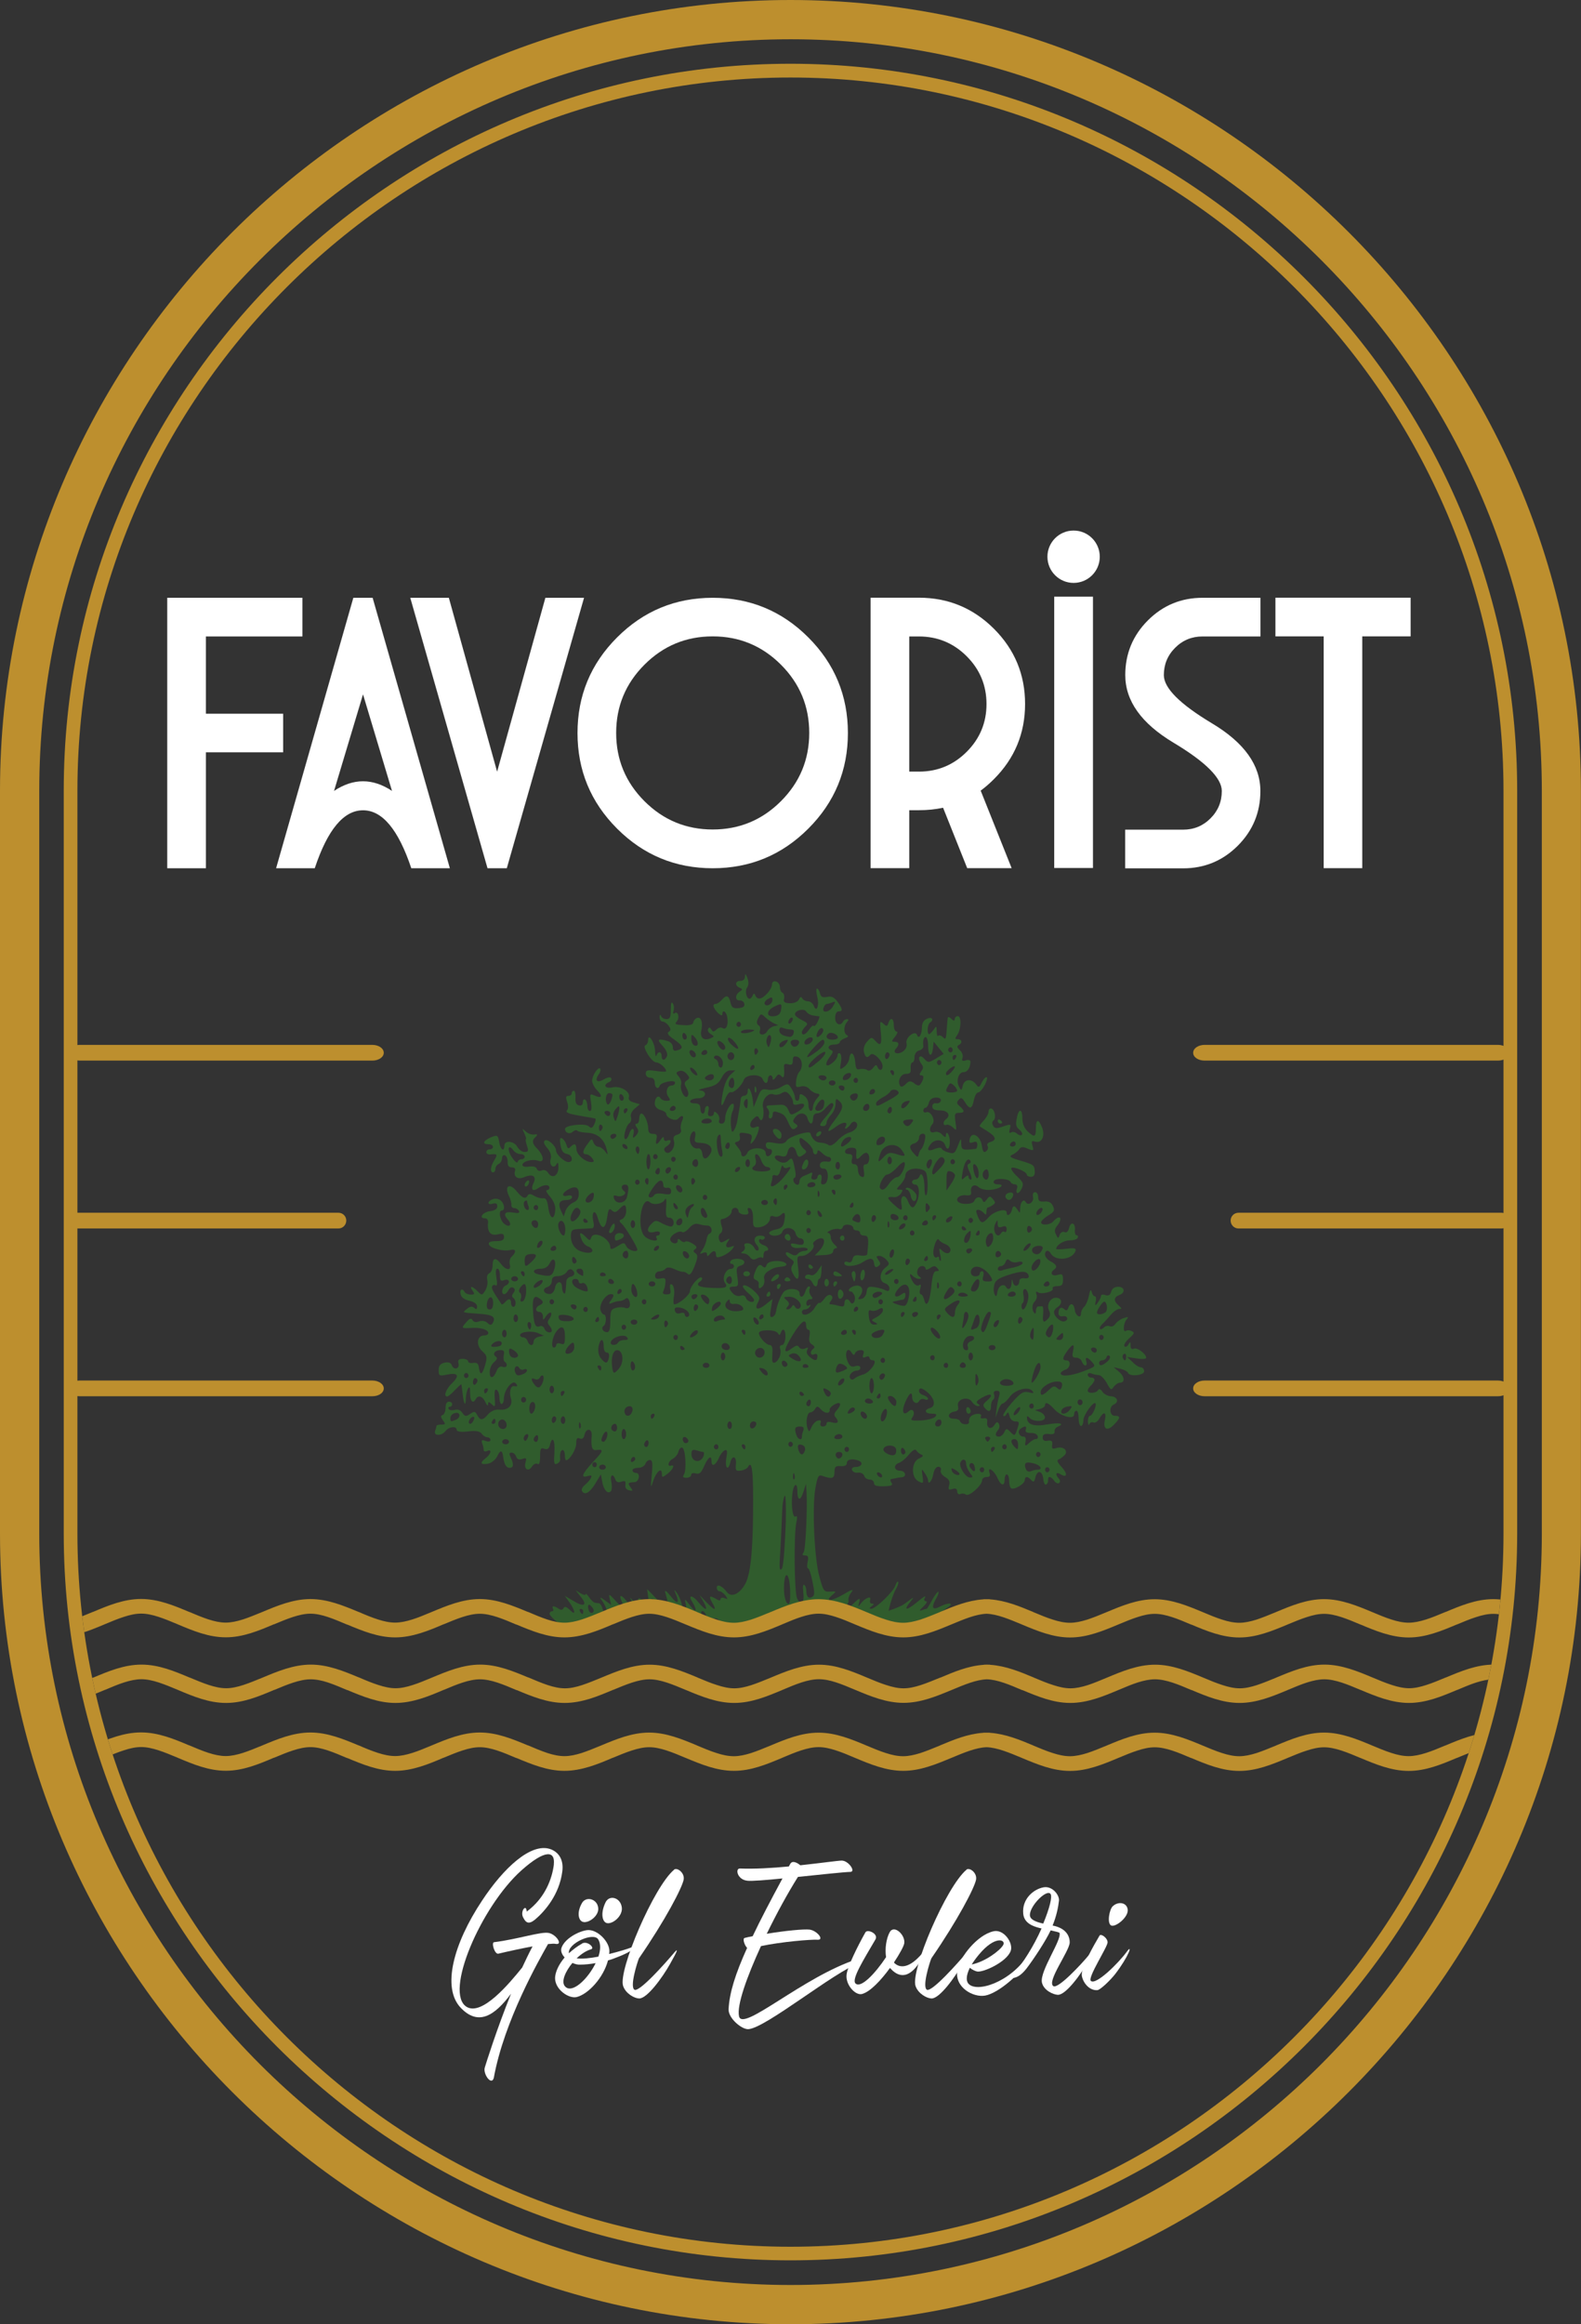 <?xml version="1.0" encoding="UTF-8"?><svg id="Layer_1" xmlns="http://www.w3.org/2000/svg" xmlns:xlink="http://www.w3.org/1999/xlink" viewBox="0 0 186.05 273.44"><rect x="0" y="0" width="186.05" height="273.44" fill="#333333" stroke="none"/><defs><style>.cls-1{clip-path:url(#clippath);}.cls-2{fill:none;}.cls-2,.cls-3,.cls-4,.cls-5{stroke-width:0px;}.cls-3{fill:#bd8f2e;}.cls-4{fill:#305c2d;}.cls-5{fill:#fff;}</style><clipPath id="clippath"><path class="cls-2" d="M93.02,9.12c-23.07,0-44.05,9.44-59.26,24.65-15.21,15.21-24.65,36.18-24.65,59.26v87.39c0,23.07,9.44,44.05,24.65,59.26,15.21,15.21,36.18,24.65,59.26,24.65s44.05-9.44,59.26-24.65c15.21-15.21,24.65-36.18,24.65-59.26v-87.39c0-23.07-9.44-44.05-24.65-59.26-15.21-15.21-36.18-24.65-59.26-24.65"/></clipPath></defs><path class="cls-4" d="M71.29,190.44c-.36-.17-1.59,1.32-3.23,1.34-1.87,0-3.39-1.7-3.39-1.9,0-.17.13-.31.28-.31s.21-.12.13-.29c-.21-.38.13-.38.66-.02.25.19.45.17.57-.05.13-.26.34-.19.74.19.7.74.7.19-.02-.86l-.57-.79,1.02.6c1.25.77,1.68.5.87-.48l-.61-.77.59.36c.32.19.59.24.59.1.02-.12.19.05.42.38.21.31.51.6.66.62.13.02.36.05.49.07.15.02.32.31.42.65.08.34.28.6.4.6.32,0,.02-.89-.51-1.63q-.42-.55.34,0l.78.57-.17-.72c-.15-.65-.08-.62.74.29.93,1.01,1.15,1.01.66-.02-.45-.96.17-.69.81.34.66,1.03,1,.98.51-.07l-.34-.69.61.6.59.6-.19-.72q-.19-.69.53-.14l.74.53-.13-.93-.13-.93.64.65c.36.36.85.89,1.08,1.17.85,1.05,1,.5.4-1.46-.08-.31.21-.1.66.48.81,1.05,1.08.86.55-.38q-.28-.65.15-.05c.23.31.49.89.57,1.27.08.36.28.67.4.67.15,0,.19-.31.08-.67-.15-.6-.08-.55.51.22.72.98.93.69.28-.38-.57-.91.02-.86.78.1.83.98,1.12.93.55-.1l-.47-.81.78.81c.98,1.03,1.29,1.08.72.1-.47-.81-.36-.93.45-.46.34.22.51.22.51.02,0-.17.21-.22.47-.12.4.17.42.14.11-.31-.21-.26-.51-.5-.7-.5-.17,0-.32-.19-.32-.43,0-.48.66-.19,1.19.53.51.67,1.46.26,2.14-.93.74-1.29.95-4.79.95-9.89,0-3.59-.17-4.72-.61-3.9-.11.19-.49.38-.85.43-.57.07-.64-.02-.57-.74.11-.96-.45-1.13-.66-.22-.25,1.05-.66.65-.47-.5.15-.84.11-1.05-.17-.93-.21.07-.53.48-.72.93-.38.86-.85,1.05-.85.36,0-.79-.4-.5-.87.57-.34.79-.55.98-.98.86-.3-.1-.55-.02-.55.17s-.23.34-.55.34c-.4,0-.49-.1-.3-.38.34-.5.19-3.02-.19-3.16-.17-.07-.36.14-.45.46-.06.31-.38.69-.68.86-.53.26-.68.96-.19.79.51-.14.21.48-.42.96-.59.46-.66.46-.66,0,0-.79-.64-.29-1,.79-.32.98-.34.96-.19-.69.13-1.39.08-1.72-.23-1.72-.21,0-.45.22-.53.46-.08.24-.45.46-.83.46-.36,0-.68.12-.68.29s.19.31.42.31c.53,0,.38,1.03-.15,1.08-.81.05-.85.12-.51.6.32.43.3.48-.17.36-.32-.07-.49-.31-.42-.65.06-.43-.04-.5-.47-.36-.38.14-.61.05-.72-.26-.25-.77-.66-.55-.47.26.08.41.08.86,0,1.03-.3.55-.89.02-1.06-.96l-.17-.93-.66,1.1c-.66,1.08-1.27,1.41-1.57.84-.08-.14.06-.46.32-.67.28-.22.59-.57.72-.81.17-.34.08-.38-.36-.26-.87.26-.68-.26.68-1.72,1.21-1.29,1.25-1.46.28-1.34-.47.05-.59-.41-.49-1.72.06-.84-.66-.91-.85-.07-.08.41-.28.55-.55.43-.32-.14-.42,0-.42.6,0,.67-.78,1.96-1.19,1.96-.08,0-.15-.26-.15-.6,0-.31-.11-.6-.25-.6-.25,0-.36.41-.3,1.1.02.19-.15.41-.36.5-.36.17-.4-.05-.32-1.29.11-1.49-.25-2.08-.53-.89-.11.43-.3.55-.66.43-.42-.17-.49-.02-.49.89,0,.74-.11,1.03-.3.89-.17-.12-.47.02-.66.31-.42.67-.98.31-.76-.48.15-.53.08-.57-.38-.41-.38.12-.61.05-.72-.29-.08-.24-.32-.46-.53-.46-.3,0-.32.12-.11.57.38.81.34,1.22-.13,1.22-.4,0-.64-.41-.76-1.32-.11-.79-.32-.81-.68-.07-.19.41-.66.79-1.04.89-.93.19-1.08-.07-.36-.62.66-.5.81-1.13.19-.86-.21.1-.4.05-.4-.1s-.06-.5-.17-.77c-.13-.43-.06-.48.4-.31.34.12.57.07.57-.12,0-.17-.17-.31-.36-.31-.21,0-.51-.19-.68-.43-.21-.29-.7-.38-1.63-.26-.83.1-1.31.02-1.31-.19,0-.48-.93-.38-1.31.14-.47.6-1.44.6-1.23-.02.11-.26.17-.55.17-.6,0-.07.25-.14.57-.14.49,0,.51-.05.19-.48-.28-.41-.3-.53-.04-.65.19-.05.34-.43.34-.84,0-.46.15-.72.4-.72.21,0,.38.12.38.29s-.11.31-.28.31c-.15,0-.21.12-.13.26.08.14.4.19.72.1.36-.1.68.02.89.36.3.43.42.46.91.12.49-.34.61-.31.83.12.36.69.66.67,1.31-.1.36-.38.83-.57,1.29-.53,1.04.12,1.65-.5,1.36-1.37-.21-.65-.02-1.46.36-1.39.45.07.51,0,.21-.34-.38-.43-1.36.79-1.38,1.77,0,.38-.13.67-.28.67-.13,0-.25-.31-.25-.72s-.13-.81-.28-.91c-.28-.22-.34.14-.25,1.32.04.65,0,.69-.38.34-.34-.34-.42-.31-.42.02-.02.22-.15.1-.32-.26-.3-.69-.85-.89-1.12-.38-.34.62-.68.29-.68-.67,0-.74-.06-.86-.25-.53-.15.26-.25.79-.25,1.17-.02,1.01-.25.65-.38-.6-.06-.55-.13-1.05-.15-1.1,0-.05-.34.26-.74.67-.4.43-.81.77-.93.77-.47,0-.13-.91.61-1.6.91-.89.66-1.25-.7-.96-.83.17-.91.12-.91-.53,0-.55.19-.77.7-.89.42-.1.72,0,.83.26.21.65.95.5.81-.14-.11-.43,0-.57.49-.57.36,0,.64.14.64.29,0,.17.28.24.59.19.45-.07.61.07.68.57.13.98.4.84.74-.36.25-.93.21-1.08-.36-1.6-.76-.69-.61-1.84.21-1.84.3,0,.51-.12.51-.29,0-.38-.89-.67-1.91-.6-1.27.07-1.31.05-.7-.65.4-.48.61-.55.76-.26.13.22.42.29.78.14.32-.12.74-.05.98.19.32.29.45.29.64-.05.34-.62-.04-.91-1.36-1.01-2.44-.19-2.27-.12-1.7-.6.38-.31.61-.34.85-.12.25.22.34.19.34-.17,0-.29-.34-.53-.91-.67-.57-.12-.93-.38-1.02-.74-.15-.6.19-.79.47-.29.08.17.42.31.72.31.45,0,.49-.07.21-.46-.45-.62-.02-.57.59.07.49.5.53.5.89-.07.21-.34.34-.89.25-1.25-.08-.41,0-.69.25-.81.21-.1.38-.5.38-.93,0-.91.38-.96,1-.14.59.77,1.23.79,1.02.05-.08-.34,0-.72.23-.93.59-.57.51-.96-.19-.77-.81.19-2.37-.22-2.5-.67-.08-.26.19-.38.83-.38.7,0,.95-.12.95-.48,0-.38-.17-.46-.76-.31-.83.19-1.23-.31-1.12-1.37.04-.31-.11-.53-.38-.53-.78,0-.23-.74.64-.84.55-.07.83-.26.83-.57s-.15-.41-.53-.31c-.68.22-.68-.29.02-.53.3-.12.72-.02.93.17.45.41.51,1.17.11,1.17-.45,0-.19,1.25.34,1.6.61.46.89.02.36-.55-.59-.67-.34-.98.66-.81.59.1.78.05.66-.19-.11-.19-.36-.34-.57-.34s-.36-.17-.32-.38c.02-.19-.11-.69-.3-1.08-.55-1.15.08-1.53.89-.55.7.86,1.08,1.01,1.34.5.11-.19.38-.17.74.07.32.19.78.31,1.04.29.36-.07.51.22.64,1.15.19,1.32.72,1.49.81.22.04-.5-.19-1.05-.61-1.56-.38-.41-.55-.77-.38-.77s.3-.12.3-.29c0-.41-.7-.38-1.31.05-.66.48-.93.17-.55-.62s-.11-1.08-1.1-.67c-.76.34-1.31-.05-1.08-.74.08-.26-.06-.41-.38-.41-.36,0-.51-.19-.49-.65,0-.36-.13-.69-.32-.77-.17-.07-.34.07-.34.34s-.17.57-.38.67c-.23.1-.4.36-.4.57,0,.24-.13.43-.28.43-.38,0-.32-.67.15-1.44.42-.67.36-.77-.47-.67-.25.02-.47-.1-.47-.26,0-.19.17-.34.4-.34.21,0,.38-.12.38-.29s-.23-.31-.53-.31c-.78,0-.64-.41.28-.81.78-.31.83-.29.98.55.15.91.61,1.22.61.43,0-.67,1.15-.57,1.53.14.19.34.57.6.85.6.45,0,.49-.12.28-.74-.15-.43-.19-.77-.13-.77.08,0,0-.29-.17-.67-.3-.62-.3-.65.17-.22.25.24.72.41,1.04.34q.55-.1.02.38t.19,1.2c.89.91,1,1.8.19,1.51-.7-.24-1.84.07-1.84.5,0,.19.32.26.78.19.49-.07.83.02.91.26.08.24.32.31.59.19.25-.12.57,0,.76.31.47.72,1.19.31,1.19-.65,0-.57-.06-.69-.23-.38-.34.6-.89.1-.68-.62.11-.38-.02-.84-.4-1.29-.4-.46-.49-.74-.28-.89.34-.24,1.31.65,1.31,1.17,0,.46.98,1.37,1.46,1.37.64,0,.47-.86-.19-.96-.4-.07-.64-.36-.74-1.03-.13-.72-.08-.91.17-.81.19.1.42.43.53.77.11.43.23.5.45.26.45-.48.72-.41.72.24s1.04,1.53,1.74,1.53c.36,0,.38-.1.11-.46-.17-.24-.49-.46-.68-.46-.51,0-.47-.41.15-1.22.45-.65.51-.67.68-.19.11.29.36.53.59.53.21,0,.57.24.78.53.34.48.36.46.19-.22-.3-1.22-1.06-1.89-2.23-1.96-.59-.02-1.17-.14-1.25-.26-.08-.1-.32-.02-.51.14-.36.34-.91.14-.91-.34,0-.43,2.35-.69,2.78-.31.3.29.45.24.68-.26.15-.34.19-.62.08-.65-.13-.02-.34-.07-.49-.1-.15-.02-.89-.14-1.68-.29-.95-.17-1.34-.34-1.15-.55.17-.19.19-.57.02-1.03-.17-.53-.15-.69.17-.69.21,0,.38-.14.38-.31s.11-.29.25-.29c.13,0,.21.36.19.81-.04.55.08.84.42.91.28.07.45-.07.45-.38,0-.26.13-.41.28-.29.15.1.25.43.25.77,0,.31.15.57.3.57.19,0,.23-.36.13-1.05-.17-1.01-.15-1.03.51-.74.81.34.87,0,.13-.74-.28-.31-.51-.77-.51-1.03,0-.62.72-1.7.95-1.44.08.12.02.41-.15.65-.55.74-.23,1.1.57.62.42-.24.78-.31.87-.14.08.17-.02.36-.25.46-.76.34-.45.81.4.62.93-.22,2.14.5,1.93,1.15-.08.29.11.5.57.62l.72.22-.59.5c-.38.34-.55.72-.45,1.01.08.26,0,.6-.19.72-.42.29-.81,1.87-.45,1.87.13,0,.32-.26.42-.6.08-.31.28-.6.42-.6s.19.29.08.67q-.17.62.28.14c.36-.43.38-.62.13-.96-.21-.31-.23-.46-.02-.46.17,0,.3-.26.3-.6,0-.31.11-.6.25-.6.34,0,.81,1.03.81,1.77,0,.43.17.62.55.62.45,0,.53.14.42.6-.17.74.04.77.51.07.25-.36.36-.38.36-.1,0,.22.17.31.4.22.55-.24.51.31-.06.67-.34.22-.38.38-.17.65.45.48,1.23-.48,1.02-1.25-.13-.46-.02-.65.4-.77.36-.1.51-.34.42-.6-.08-.24-.02-.69.13-1.01.3-.62,0-.79-.47-.26-.3.36-1.4-.1-1.4-.6,0-.14-.3-.34-.66-.43-.42-.12-.68-.41-.68-.77,0-.67.42-1.05.68-.62.08.17.4.31.7.31.47,0,.49-.07.23-.46-.4-.53-.17-1.34.38-1.34.21,0,.4-.14.4-.34,0-.38-1.68-.05-1.8.36-.17.5-.59.26-.59-.34,0-.38-.17-.6-.53-.6-.3,0-.53-.19-.53-.48,0-.41.21-.46,1.21-.31.66.1,1.19.12,1.19.02,0-.34-.76-1.03-1.17-1.03-.53,0-1.7-1.87-1.27-2.01.17-.07.32-.34.32-.6,0-.91.78.26.81,1.22.02.53.08.79.17.57.19-.53.61-.48.61.07,0,.6.42.57.64-.02.08-.29-.13-.74-.55-1.2-.7-.74-.53-.89.64-.53.34.1.59.41.59.72,0,.38.15.48.53.36.76-.22.68-.53-.4-1.29-.68-.46-.87-.74-.61-.89.28-.19.25-.34-.02-.72-.19-.26-.51-.48-.7-.48-.21,0-.36-.24-.36-.53.02-.31.08-.36.17-.14.06.22.36.38.64.38.4,0,.51-.22.51-1.13,0-.77.08-.98.25-.69.13.22.15.62.06.86-.08.26-.04.38.15.26.38-.29.61.55.25.96-.32.36-.21.41,1.06.46.49.02.87-.12.87-.31s.19-.43.4-.53c.51-.22.76.48.55,1.46-.19.86.3,1.25,1.1.91.45-.19.45-.22,0-.5-.28-.17-.4-.43-.3-.6.11-.22.23-.19.38.07.17.31.28.31.61,0,.21-.22.53-.29.7-.17.42.29.72-.36.57-1.22-.11-.74-.59-1.03-.59-.38,0,.19-.21.1-.53-.19-.57-.6-.68-1.05-.23-1.05.15,0,.47-.22.68-.46.57-.65.85-.55,1.04.29.13.6.32.72.93.67.55-.05.76-.19.7-.5-.04-.24-.28-.43-.53-.41-.57.05-.59-.67-.02-1.03.38-.26.38-.29,0-.46-.61-.26-.53-.81.08-.81.34,0,.55-.19.55-.53.02-.38.08-.31.28.19.17.48.15.84-.02,1.1-.3.38-.11,1.34.28,1.34.11,0,.28-.17.36-.38.13-.29.19-.29.32,0,.08.22.3.38.47.36.51,0,1.48-1.08,1.48-1.63,0-.31.19-.46.47-.38.25.05.47.36.47.67s.15.62.32.67c.15.07.23.36.17.65-.11.43.04.55.68.57.49.02.91-.17,1.06-.43.15-.34.28-.38.4-.14.11.19.4.34.68.34.25,0,.55.24.66.5.32.93.7,0,.42-1.03-.13-.53-.15-.96-.02-.96.11,0,.28.24.34.55.11.43.3.53.83.43.51-.12.83.02,1.23.55.61.86.66,1.15.13,1.15-.23,0-.4.29-.4.77,0,.74.61,1.03.93.43.08-.17.3-.29.47-.29.21,0,.21.1-.02.36-.4.46-.4,1.34.02,1.53.21.1.11.24-.25.36-.34.12-.61.34-.61.48s-.3.26-.66.26c-.68,0-.91.46-.32.67.23.1.19.29-.15.72-.7.91-.57,1.41.21.81.36-.26.66-.67.66-.91s.13-.34.28-.24c.17.12.21.57.11,1.08-.15.84-.13.89.38.5.3-.19.57-.65.61-.98.13-.98.59-.69.7.38.06.81.17.98.55.86.28-.07.66-.02.83.1.23.17.49.05.72-.24.28-.38.4-.41.51-.14.19.53.61.48.61-.05,0-.67-1.1-1.72-1.42-1.37-.4.46-.61.36-.78-.34-.08-.38.06-.84.38-1.2.47-.53.55-.55.93-.12.66.74.83.53.68-.98-.13-1.29-.11-1.37.3-1.01.38.36.47.34.59-.07.25-.74.64-.57.64.26,0,.41.15.74.32.74s.11.26-.17.6c-.45.55-.45.6-.04.6.51,0,.57.34.15.81-.47.5.17.77.81.34.36-.26.51-.6.42-.98-.15-.69,1.06-1.58,1.25-.96.19.55.57-.05.57-.91.02-.53.21-.84.61-1.01.59-.26.85.12.32.48-.28.19-.36,1.34-.08,1.34.08,0,.32-.24.53-.53.32-.48.34-.46.36.19,0,.41.08.65.17.53.11-.1.34-.05.53.14.38.36.4.31.49-1.08.04-.5.08-1.03.11-1.17.02-.14.21-.1.42.12.28.26.4.26.4.02,0-.17.17-.34.36-.34.47,0,.4,1.58-.08,2.25-.28.38-.28.46.08.46.51,0,.57.48.11.69-.23.12-.21.29.13.6.28.24.4.62.32.89-.13.36-.02.43.38.31.32-.1.55-.02.55.14,0,.69-.34,1.25-.81,1.25-.59,0-.91,1.01-.53,1.72.25.48.3.48.45-.17.19-.77,1.08-.81,1.59-.07.25.36.36.31.61-.22.17-.36.42-.67.57-.67s.06.41-.19.91c-.25.48-.61.89-.78.89-.19,0-.4.41-.51.91-.21,1.05-.49,1.13-1.04.24-.34-.55-.47-.6-.74-.29-.28.31-.25.46.13.77.61.53.59.77-.11.77-.49,0-.53.12-.4,1.1.15.98.13,1.03-.3.62-.25-.24-.59-.38-.78-.31-.38.17-.45-.38-.06-.65.64-.46.25-1.05-.66-1.05-.66,0-.93-.14-.93-.46,0-.29.19-.43.45-.38.23.05.49-.07.55-.29.06-.24-.15-.38-.55-.38-.45,0-.74.22-.85.6-.08.34-.28.6-.4.6-.15,0-.25.17-.25.34,0,.19.15.26.34.19.51-.22,1.12.93.74,1.37-.49.55-.34,1.17.21.96.3-.1.68.02.93.31.23.26.42.34.42.17,0-.79.45-.24.47.57.02.91-.3,1.22-.55.48-.23-.67-1.17-.77-1.68-.14-.57.72-.36.96.51.57.38-.14.72-.17.76-.02.04.14.4.36.81.46.64.19.76.1,1.1-.79.36-.93.38-.96.4-.24.02.74.15.79,1.7.6.11,0,.19-.22.19-.48,0-.34-.15-.43-.51-.29-.4.14-.49.05-.38-.41.23-.93,1.25-.36,1.42.81.11.69.23.86.49.67.21-.14.3-.43.19-.62-.13-.22.02-.41.36-.5.74-.22.61-.62-.38-1.25-.45-.29-.85-.53-.91-.57-.06-.05.15-.36.47-.69.32-.34.57-.81.57-1.05,0-.26.17-.41.34-.36.42.17.59,1.15.23,1.41-.17.12-.17.36-.04.6.19.36.42.36,1.19.1.91-.31.95-.29.78.29-.11.41-.06.55.15.41.17-.12.47-.05.7.14.21.19.47.26.57.14.11-.12-.02-.38-.3-.62-.38-.29-.45-.6-.3-1.32.21-1.2.66-1.17.66,0,0,.6.21,1.13.59,1.51.83.77,1,.72,1-.34s.3-1.15.72-.12c.4,1.01-.02,1.92-.78,1.7-.45-.14-.49-.05-.34.48.17.6.13.62-.57.34-.57-.26-.78-.24-1,.07-.15.24-.53.53-.81.65-.42.19-.25.34.91.67,1.65.5,1.7.53,1.74,1.32.02.38-.13.6-.45.6-.28,0-.49-.12-.49-.26,0-.34-1.61-1.01-1.82-.77-.08.1.21.55.68.98.74.72.81.86.51,1.49-.34.69-.76.6-.51-.12.08-.24-.02-.43-.25-.43s-.45-.12-.51-.26c-.13-.43-1.87-.53-1.99-.1-.06.22.13.36.49.36.95,0,.23.55-.87.65-.53.05-1.15-.1-1.38-.31-.49-.46-1.02-.17-.91.53.06.38-.08.48-.64.41-.66-.07-1.23.38-.91.74.36.41,1.78.36,1.93-.07.19-.53.78-.57.98-.07.11.29.23.26.49-.1.32-.43.4-.43.72-.05.32.38.32.48,0,.69-.19.14-.45.29-.57.29-.11,0-.19.22-.19.5,0,.41-.06.43-.32.14-.17-.19-.47-.36-.66-.36-.28,0-.28.17-.04.77.38.91.57.91,1.34.05.61-.67,2.06-1.05,2.06-.5s.49.29.64-.38q.15-.65.55-.07c.38.6.4.6.4-.05.02-.74.42-1.17.66-.72.28.5,1-.02.85-.62-.06-.34.02-.55.25-.55.21,0,.36.26.36.57,0,.46.17.57.74.53.51-.05.81.12,1,.53.23.53.15.67-.51,1.08-.45.26-.83.62-.87.77-.15.46,1.02.43,1.42-.05.76-.86,1.19-.41.47.5-.32.38-.36.65-.15,1.05.23.5.28.5.42.05.11-.29.34-.43.57-.34.25.12.45-.07.55-.48.19-.81.76-.62.68.24-.04.34.06.62.21.62s.19.14.11.31c-.08.17-.51.29-.95.29-.68,0-1.57.55-1.57,1.01,0,.07.55.05,1.21-.02.95-.12,1.17-.07,1.06.26-.38,1.05-2.37,1.25-2.91.29-.25-.48-.68-.38-.68.12,0,.26.3.62.66.81.7.36.85.67.4.98-.53.38-.25.81.4.62.57-.17.66-.1.66.57,0,.6-.13.74-.68.74-.38,0-.61.12-.53.29.19.34-1.34.74-1.74.43-.21-.14-.28-.05-.17.26.11.26,0,.62-.19.81-.36.34-.38,1.03-.06,1.39.11.12.19,0,.19-.29,0-.26.13-.5.25-.5.15,0,.36,0,.47-.02.13-.02.17.38.13.91-.11,1.01.06,1.13.59.53.23-.26.28-.55.11-.91-.36-.72.15-1.6.89-1.53.66.07.7.72.06,1.13-.21.14-.38.38-.38.55,0,.5.76,1.2,1.21,1.1.57-.14.4-.72-.19-.6-.28.05-.49-.1-.49-.34,0-.62.3-.84.68-.5.23.22.36.17.47-.14.23-.67.66-.55.76.19.08.74.74,1.13.74.46,0-.24.17-.6.36-.77.21-.19.47-.79.57-1.32.13-.67.23-.81.32-.46.06.29.23.53.38.53s.19.31.08.67q-.15.67.25.1c.23-.31.4-.69.4-.84s.23-.17.51-.07c.36.12.57,0,.68-.41.11-.36.4-.57.83-.57.78,0,.87.72.11.98-.64.24-.68.69-.06,1.22.4.36.4.41.06.41-.23.02-.68.31-.98.69-.32.36-.76.86-1,1.08-.23.22-.36.48-.28.57.08.1.28.02.45-.14.15-.19.47-.26.7-.17.21.1.53-.02.68-.29.17-.24.59-.55.98-.67.53-.19.59-.14.32.17-.38.46-.45,1.58-.08,1.34.13-.1.45-.1.68.02.38.17.34.29-.3.86-.42.38-.66.79-.55.93.13.12.34.05.47-.22.21-.36.25-.34.25.12,0,.38.13.5.4.38.4-.17,1.44.62,1.44,1.08,0,.14-.49.17-1.12.07l-1.12-.17.64.6c.34.36.78.62,1,.62.19,0,.36.22.36.46,0,.5-1.74.67-1.91.17-.04-.14-.45-.36-.87-.46l-.81-.19.59.5c.7.57.78,1.32.17,1.32-.23,0-.57.24-.76.5-.28.43-.36.38-.81-.46-.28-.5-.7-.93-.95-.93-.23,0-.64-.1-.87-.19-.23-.1-.42-.02-.42.14,0,.19.19.34.4.34.23,0,.4.12.4.26s-.17.43-.4.65c-.21.19-.4.48-.4.62,0,.38,1,.34,1.21-.05.11-.19.3-.14.51.17.17.29.64.53,1.02.55.76.05.98.69.32.98-.59.26-.49,1.32.13,1.32.7,0,.68.24-.11,1.05-.78.81-1.31.53-1.06-.55.21-.96-.15-1.05-.64-.19-.19.36-.51.55-.7.48-.21-.1-.42,0-.49.19-.08.19-.15.05-.17-.31,0-.38.11-.67.25-.67.28,0,.83-1.25.64-1.46-.23-.29-1.42,1.37-1.42,1.99,0,.36-.13.67-.28.67s-.28-.41-.28-.91-.11-.89-.25-.89-.28.19-.28.43c0,.67-1.57.24-2.35-.62-.66-.74-1.08-.91-1.08-.43,0,.14-.28.34-.59.41l-.59.14.59.22c.32.12.59.41.59.65,0,.5-1.36.55-1.8.05-.21-.24-.32-.24-.32-.05,0,.84.81,1.1,2.4.81,1.46-.26,2.12-.1,1.19.29-.23.1-.38.36-.34.55.04.26-.19.36-.66.29-.53-.05-.74.05-.74.41,0,.34.19.46.61.38.45-.07.57.05.51.48-.08.46.02.53.51.38.81-.24,1.42.31.95.84-.19.19-.49.43-.7.5-.25.1-.15.34.32.86.76.81.7,1.37-.08.89-.55-.34-.7-.02-.23.5.19.22.19.41.04.53-.15.1-.42-.02-.59-.29-.4-.53-.74-.57-.7-.07.02.22-.08.46-.23.53-.15.1-.3-.22-.34-.67-.11-.98-.72-1.08-.93-.14-.13.53-.23.57-.49.29-.42-.48-.74-.46-.76,0,0,.46-1.27,1.2-1.61.96-.13-.1-.23-.48-.23-.89s-.13-.74-.28-.74c-.13,0-.25.29-.25.6,0,.86-.45.74-.85-.19-.38-.89-1.21-1.41-.93-.6.13.36.02.5-.34.5-.3,0-.53.17-.53.38,0,.6-1.51,1.94-1.89,1.7-.17-.14-.49-.17-.68-.07-.19.07-.36-.05-.36-.31,0-.31-.17-.41-.55-.29-.47.14-.53.07-.4-.43.13-.43,0-.69-.47-.98-.38-.22-.59-.55-.51-.79.08-.24-.04-.41-.3-.41s-.49.34-.59.89c-.13.79-.61,1.32-.61.67,0-.14-.17-.5-.4-.84-.36-.53-.38-.53-.25.38.13.89.11.91-.49.6-.89-.48-.83-2.28.08-2.68.49-.22.55-.34.28-.46-.23-.07-.49-.31-.59-.48-.13-.22-.42-.05-.87.46-.36.46-.89.91-1.21,1.01-.66.24-.55.91.15.91.64,0,.85.72.21.77-.25.02-.59.07-.74.12-.15.02-.38.07-.51.1-.13.02-.11.22.04.43.21.29.02.38-.89.41-.83.02-1.17-.07-1.17-.36,0-.24-.23-.43-.51-.43s-.57-.19-.64-.43c-.08-.26-.42-.43-.74-.38-.32.05-.61-.1-.7-.31-.06-.22.11-.36.42-.36.68,0,.95-.48.42-.72-.74-.31-1.44-.19-1.44.24,0,.29-.25.41-.72.38-.61-.05-.74.07-.74.69,0,.77-.28.86-1.36.48-.53-.19-.61-.05-.89,1.44-.38,2.08-.15,8.17.49,10.45.45,1.65.53,1.75,1.25,1.7.74-.05.74-.02.28.38-.98.81-.17.79,1.23-.02,1.08-.65,1.29-.69.98-.26-.25.31-.38.72-.34.89.06.19-.06.5-.3.72-.21.22-.4.5-.4.67s.42-.12.93-.62c1.08-1.08,1.23-1.13,1.02-.41-.13.46-.11.48.21.05.51-.67,1.29-.96,1.1-.41-.08.24.02.43.21.43.28,0,.28.07-.02.29-.32.22-.32.31-.06.31.53,0,2.65-2.06,2.84-2.75.11-.31.23-.5.32-.43.08.1-.04.5-.28.91-.23.38-.57,1.34-.74,2.08-.3,1.41-1.23,3.02-1.91,2.27-.25-.29-.31-.8-.56-.51-.36.41-1.19-.25-1.19-.61,0-.14.15-.15.34-.34.23-.29.05-.19-.21-.19-.17,0-.22-.24-.31-.03-.21.62-2.23.6-2.23-.02,0-.41-.08-.41-.57.1-.42.43-.61-.04-.69-.36-.11-.29-.23-.58-.74-.2-.74.53-.84,1.1-.24.14.25-.41.3-.67.13-.67-.15,0-.4.34-.57.74-.23.57-.5.19-1.16.19-.49,0-.94.38-1,.19-.11-.29-.15-.26-.15.02-.02.34-.11.34-.42.05-.34-.31-.51-.29-.91.12-.34.36-.55.41-.68.17-.13-.19-.51-.24-1.02-.12l-.81.19.45-.77c.23-.43-.12,1.75-.12,1.58,0-.5.04-.84-.36,0-.34.72-.79-.79-.96-1.94l.91,2.15-.72.05c-.02.79.33-.15.05-.15-.21,0-1.26-1.18-1.26-1.42,0-.26,2.12,1.32,1.98,1.32s-.46-.34-.46-.05c0,.43.21.89-.26.41-.49-.5-.87-.34-.72.31l-.92-.05-.87.1c-.78-.65-1.14-.81-1.08-.31.06.43-.65-1.13-1.31-1.04-.59.05-.91-.07-1.04-.38-.08-.26-.28-.48-.42-.48s-.19.22-.11.46c.13.34.02.38-.55.12-.4-.17-.76-.17-.85-.02-.17.31-1.64.02-1.47-.29.06-.12-.48.34-.89.27-.38-.1-1.02-1.08-1.06-.94-.15.46-.34.57-.72,0-.23-.36-.4-.09-.4.18,0,.24-.19.34-.55.22-.3-.12-.86-.11-1.05.06-.32.31-.91.7-2.16.13-.34-.17-.4-.07-.3.41.17.69-.17.79-1.23.29h-.02ZM68.64,189.58c0-.17-.11-.29-.28-.29-.15,0-.21.12-.11.29.08.17.21.31.28.31s.11-.14.11-.31h0ZM69.68,189.1c-.38-.53-.61-.31-.4.34.08.26.3.41.45.29.19-.12.19-.34-.04-.62h0ZM79.77,189.44c0-.24-.11-.46-.25-.46s-.28.22-.28.46.13.46.28.46.25-.22.25-.46h0ZM94.89,189.44c0-.24-.13-.46-.28-.46-.13,0-.25.22-.25.46s.13.46.25.46c.15,0,.28-.22.28-.46h0ZM77.35,188.72c-.36-.65-.76-.84-.76-.36,0,.36.83,1.29,1,1.13.06-.07-.04-.43-.23-.77h0ZM92.98,187.04c-.08-1.84-.57-2.37-.7-.79-.11,1.27.15,2.44.51,2.44.17,0,.23-.67.19-1.65h0ZM94.53,187.31c-.08-.6-.04-.96.11-.84.15.1.25.41.25.72,0,.69.3.96.74.65.25-.17.23-.57-.02-1.77-.17-.86-.4-1.56-.53-1.56-.11,0-.13-.34-.04-.74.13-.6.06-.77-.28-.77s-.4-.1-.19-.36c.25-.36.45-5.32.34-7.16l-.06-.91-.32.98c-.34,1.08-.7,1.01-.7-.14s-.47-.79-.59.38c-.15,1.49.06,2.85.4,2.63.17-.14.21.1.08.67-.32,1.41-.25,8.24.08,8.96.45.93.91.46.72-.74h0ZM92.47,179.11c.04-1.84,0-3.26-.11-3.14-.11.12-.23.67-.28,1.2-.04.55-.15,3.83-.25,5.22-.15,2.11-.11,2.49.17,2.18.23-.26.38-3.19.47-5.46h0ZM93.49,173.46c-.08-.24-.15-.17-.17.19-.02.31.04.48.15.38.08-.1.08-.36.02-.57h0ZM103.77,173.51c-.11-.17-.3-.29-.42-.29-.15,0-.21.12-.11.29.08.17.28.31.42.31s.19-.14.11-.31h0ZM114.14,173.27c-.23-.31-.45-.77-.45-1.05,0-.55-.4-.67-.66-.19-.25.46.59,1.8,1.1,1.8.4,0,.4-.05,0-.55h0ZM112.91,173.39c0-.1-.23-.29-.53-.48-.42-.24-.49-.22-.36.14.13.41.89.67.89.34h0ZM114.67,172.45c-.08-.26-.3-.38-.45-.29-.19.14-.19.34.04.62.38.53.61.34.4-.34h0ZM115.82,172.91c0-.17-.11-.29-.25-.29s-.28.12-.28.29.13.31.28.31.25-.14.25-.31h0ZM122.07,172.91c.7,0,.38-.55-.42-.74-.95-.24-1.19-.07-.95.62.11.29.34.41.59.31.23-.1.57-.19.78-.19h0ZM123.51,172.91c0-.17-.13-.29-.28-.29-.13,0-.25.12-.25.29s.13.31.25.31c.15,0,.28-.14.28-.31h0ZM71.29,172.62c0-.17-.17-.31-.38-.31-.23,0-.4.14-.4.31s.17.29.4.29c.21,0,.38-.12.38-.29h0ZM70.23,172.31c0-.17-.11-.29-.25-.29s-.28.12-.28.29.13.31.28.31.25-.14.25-.31h0ZM74.76,171.64c-.04-.36-.4-.29-.51.1-.06.19.04.31.21.24.17-.07.3-.22.3-.34h0ZM82.8,171.26c.08-.24.06-.43-.04-.43s-.47-.1-.78-.19c-.49-.14-.61-.05-.61.43,0,.98,1.12,1.13,1.44.19h0ZM99.13,171.11c0-.17-.17-.29-.4-.29-.4,0-.53.36-.23.69.21.24.64-.05.64-.41h0ZM105.43,170.44c-.17-.5-1.31-.48-1.46.02-.13.43,1.04.98,1.36.65.13-.14.17-.43.11-.67h0ZM122.45,171.11c0-.17-.13-.29-.28-.29-.13,0-.25.12-.25.29s.13.31.25.31c.15,0,.28-.14.28-.31h0ZM94.72,170.66c.08-.26-.02-.53-.25-.62-.51-.24-.7-.02-.49.6.21.62.55.62.74.02h0ZM106.55,170.85c0-.17-.13-.38-.28-.48-.13-.1-.25.02-.25.29s.13.46.25.46c.15,0,.28-.12.28-.26h0ZM99.91,170.51c0-.17-.11-.29-.25-.29s-.28.12-.28.29.13.31.28.31.25-.14.25-.31h0ZM117.03,170.51c.08-.17.02-.29-.13-.29s-.28.12-.28.29.04.31.11.31c.08,0,.19-.14.3-.31h0ZM84.54,170.23c0-.17-.11-.31-.25-.31s-.28.14-.28.31.13.29.28.29.25-.12.25-.29h0ZM87.72,170.23c0-.17-.11-.31-.28-.31-.15,0-.21.14-.11.31.08.17.21.29.28.29s.11-.12.11-.29h0ZM118.47,170.23c0-.17-.11-.31-.25-.31s-.28.14-.28.31.13.29.28.29.25-.12.25-.29h0ZM119.8,169.91c0-.34-.17-.6-.4-.6-.47,0-.51.36-.08.84.45.5.49.46.49-.24h0ZM76.33,169.75c0-.24-.13-.38-.28-.26-.13.1-.25.31-.25.46,0,.17.13.29.25.29.15,0,.28-.22.28-.48h0ZM93.3,169.91c0-.17-.13-.29-.28-.29-.13,0-.25.12-.25.29s.13.31.25.31c.15,0,.28-.14.28-.31h0ZM121.9,169.31c.19,0,.28-.17.21-.36-.06-.22-.42-.38-.83-.36-.47,0-.66-.12-.57-.38.15-.46-.08-.5-.61-.12-.42.31-.17.93.36.93.23,0,.3.22.21.67q-.15.65.36.14c.3-.29.68-.53.87-.53h0ZM59.9,169.63c0-.17-.17-.31-.4-.31-.21,0-.4.14-.4.31s.19.29.4.29c.23,0,.4-.12.4-.29h0ZM80.87,169.24c-.34-.38-.7-.1-.45.36.11.19.3.24.45.14.19-.12.19-.29,0-.5h0ZM62.15,168.79c-.21-.24-.66.29-.49.6.11.19.23.17.38-.1.13-.22.17-.46.11-.5h0ZM63.33,169.15c0-.24-.11-.38-.25-.26-.15.1-.28.31-.28.46,0,.17.13.29.28.29s.25-.22.25-.48h0ZM71.41,169.12c.21-.65-.08-.96-.4-.38-.3.55-.32.89,0,.89.13,0,.3-.22.4-.5h0ZM116.5,169.31c.08-.17-.04-.29-.28-.29s-.36.12-.25.29c.08.17.21.31.25.31.06,0,.17-.14.28-.31h0ZM73.68,168.72c0-.31-.13-.6-.28-.6-.13,0-.25.29-.25.6,0,.34.13.6.25.6.15,0,.28-.26.28-.6h0ZM94.36,169.05c0-.14.06-.5.17-.74.11-.36,0-.48-.4-.48-.59,0-.68.22-.4,1.03.17.5.64.65.64.19h0ZM99.13,169.03c0-.17-.17-.31-.38-.31s-.47.14-.55.31c-.08.17.08.29.38.29s.55-.12.55-.29h0ZM118.17,168.5c.25-.48.3-.48.76,0,.47.48.51.46.78-.38.28-.81.25-.89-.23-.89-.32,0-.59-.26-.68-.62-.11-.48-.19-.53-.36-.24-.11.22-.28.31-.38.19-.08-.1.38-.81,1.04-1.56,1.04-1.17,1.34-1.34,1.95-1.2.59.17.68.12.42-.17-.47-.57-2.1-.12-2.69.77-.28.38-.64.72-.78.72s-.4.38-.55.84l-.3.81.11-.89c.06-.5.19-1.22.3-1.58.15-.53.08-.67-.28-.67-.28,0-.4.14-.3.43.08.24.04.53-.11.62-.15.1-.25.43-.25.77,0,.65-.28.74-.74.19-.25-.29-.21-.46.28-.86.83-.72.47-.96-.57-.36-.66.36-.78.55-.51.74.3.22.3.24-.02.26-.19,0-.51-.22-.68-.5-.47-.72-1.84-.31-1.65.5.11.41-.02.6-.42.65-.81.14-.89.84-.08.84.36,0,.7.12.74.29.15.46,1.17.5,1.06.05-.04-.24.08-.53.28-.67.51-.36,1.34-.31,1.12.07-.11.19.02.26.32.22.34-.07.47.07.42.41-.11.74.45.98.85.38.25-.41.38-.43.53-.14.11.19.08.5-.08.69-.4.46-.38.81.08.81.21,0,.51-.24.64-.53h0ZM113.7,165.87c0-.26.13-.38.28-.29.15.1.25.31.25.48,0,.14-.11.26-.25.26s-.28-.19-.28-.46h0ZM72.62,167.97c0-.24-.11-.46-.25-.46-.34,0-.57.48-.36.72.3.34.61.19.61-.26h0ZM96.22,167.14c.34-.1.45,0,.34.26-.08.26.02.43.28.43.23,0,.42-.14.42-.34,0-.22.25-.26.68-.14.68.19.85-.07.38-.62-.21-.22-.17-.46.13-.79.64-.72.51-1.1-.23-.72-.34.19-.61.48-.59.62.08.5-.55.5-1,0-.38-.43-.51-.43-.7-.1-.13.24-.38.43-.57.43-.38,0-.59,1.15-.32,1.89.15.43.21.43.45-.14.15-.36.49-.72.74-.79h0ZM59.62,167.69c0-.57-.51-.89-.85-.53-.15.17-.19.46-.08.65.25.48.93.38.93-.12h0ZM68.3,167.47c-.08-.24-.15-.17-.17.19,0,.31.06.48.15.38.08-.1.11-.36.02-.57h0ZM86.13,167.69c0-.26-.11-.46-.25-.46s-.28.19-.28.46c0,.24.13.43.28.43s.25-.19.25-.43h0ZM88.99,167.59c.06-.19-.08-.36-.32-.36s-.42.22-.42.48c0,.53.57.43.74-.12h0ZM110.79,167.35c0-.53-.57-.43-.74.12-.04.19.08.36.32.36s.42-.22.42-.48h0ZM55.76,167.06c.11-.31.04-.43-.15-.36-.4.14-.61.81-.28.81.15,0,.34-.22.42-.46h0ZM58.31,167.23c0-.17-.06-.31-.13-.31s-.19.14-.28.31c-.08.17-.04.29.13.29.15,0,.28-.12.28-.29h0ZM65.46,166.92c0-.17-.11-.29-.25-.29s-.28.22-.28.46c0,.26.13.38.28.29.15-.1.25-.31.25-.46h0ZM66.52,167.09c0-.26-.11-.46-.25-.46s-.28.19-.28.46c0,.24.13.43.28.43s.25-.19.25-.43h0ZM53.64,167.04c.64-.26.53-.98-.11-.79-.3.07-.53.34-.53.57,0,.46.04.48.64.22h0ZM104.3,166.61c.11-.34.11-.72,0-.81-.19-.22-.66.5-.66,1.05-.02.62.47.43.66-.24h0ZM110.05,166.68c.25-.26.15-.36-.4-.36-.83,0-.95-.46-.19-.67.66-.19.55-1.05-.23-1.77-.7-.62-1.08-.69-1.08-.22,0,.19.23.41.53.48.3.1.53.29.53.41,0,.14-.19.19-.42.07-.23-.1-.51,0-.64.22-.25.46-.81.14-.81-.48,0-.74-.36-.46-.83.65-.45,1.08-.21,1.63.42,1.03.49-.46.85.17.42.74-.25.34-.08.38,1.04.34.74-.05,1.48-.24,1.65-.43h0ZM76.99,166.63c.08-.17.04-.31-.11-.31-.17,0-.3.14-.3.31s.06.29.13.29.19-.12.28-.29h0ZM102.03,166.66c0-.36-.51-.74-.7-.53-.19.22.15.79.47.79.13,0,.23-.12.23-.26h0ZM74.43,165.94c.06-.29-.08-.5-.32-.5-.49,0-.78.48-.55.91.23.43.76.19.87-.41h0ZM120.06,165.65c0-.17-.17-.12-.38.07-.23.22-.4.53-.4.67,0,.17.17.14.4-.07.21-.19.38-.5.38-.67h0ZM62.91,165.84c.21-.55-.04-1.08-.38-.84-.32.22-.32,1.32,0,1.32.13,0,.3-.22.38-.48h0ZM100.42,166.06c.21-.14.25-.34.08-.43-.15-.1-.4,0-.59.26-.36.48-.06.57.51.17h0ZM125.91,165.84c.32-.41.28-.46-.28-.36-.34.05-.68.26-.72.48-.17.53.59.46,1-.12h0ZM121.65,165.43c0-.17-.11-.31-.25-.31s-.28.14-.28.31.13.29.28.29.25-.12.25-.29h0ZM95.42,164.96c0-.24-.13-.38-.28-.26-.13.1-.25.31-.25.46,0,.17.13.29.25.29.15,0,.28-.22.28-.48h0ZM105.49,164.98c0-.48-.7-.96-.98-.65-.15.19.47,1.08.78,1.08.11.02.19-.19.19-.43h0ZM127.35,164.81c-.08-.17-.28-.22-.42-.12-.13.1-.17.31-.08.46.08.17.28.22.4.12.15-.1.19-.31.11-.46h0ZM61.87,164.5c-.08-.14-.28-.19-.4-.1-.15.1-.19.29-.11.46.08.14.28.19.42.1.13-.1.17-.29.08-.46h0ZM102.71,164.84c-.11-.17-.34-.31-.55-.31s-.38.14-.38.31.25.29.55.29.47-.12.38-.29h0ZM97.54,163.61c-.64-.43-.83-.34-.47.31.21.41.4.5.59.29.17-.22.15-.41-.13-.6h0ZM103.62,164.24c0-.17-.04-.31-.11-.31s-.19.14-.28.31c-.11.17-.04.29.11.29.17,0,.28-.12.28-.29h0ZM66.39,163.93c.08-.17.04-.29-.11-.29-.17,0-.3.12-.3.29s.06.31.13.31.19-.14.28-.31h0ZM94.61,164.09c0-.07-.11-.22-.25-.31s-.28-.05-.28.14c0,.17.13.31.28.31s.25-.07.25-.14h0ZM123.58,163.4c.36-.34.55-.36.83-.1.3.26.4.24.53-.1.17-.53-.04-.72-.76-.65-.81.1-1.72.74-1.72,1.25s.32.36,1.12-.41h0ZM57.38,163.64c.08-.17.04-.31-.11-.31-.17,0-.3.14-.3.31s.06.29.13.29.19-.12.28-.29h0ZM65.2,163.49c0-.26-.13-.46-.28-.46-.13,0-.25.19-.25.46,0,.24.13.43.25.43.15,0,.28-.19.28-.43h0ZM102.84,163.04c0-.5-.13-.91-.28-.91-.13,0-.25.41-.25.91s.13.89.25.89c.15,0,.28-.41.28-.89h0ZM63.91,162.49c.21-.65-.11-.93-.42-.36-.08.14-.34.22-.55.12-.47-.22-.49.07-.04.65.42.55.74.41,1.02-.41h0ZM56.19,162.42c0-.14-.13-.29-.28-.29-.13,0-.25.22-.25.48s.13.38.25.29c.15-.12.28-.31.28-.48h0ZM99.34,162.46c.06-.24-.02-.34-.23-.26-.19.07-.4.31-.47.53-.06.22.04.34.23.24.19-.07.4-.29.47-.5h0ZM115.12,162.63c.06-.22.02-.6-.11-.81-.17-.31-.23-.22-.23.38-.02.91.13,1.05.34.43h0ZM119.27,162.78c0-.38-.72-.65-1.19-.46-.68.29-.45.72.38.72.45,0,.81-.12.81-.26h0ZM122.45,160.86c0-.84-.45-.6-.76.43-.17.5-.3,1.08-.3,1.27.02.53,1.04-1.13,1.06-1.7h0ZM101.55,161.72c.83-.22,1.84-1.68,1.17-1.68-.21,0-.4-.14-.4-.29,0-.17-.19-.22-.45-.1-.34.14-.4.07-.28-.31.13-.36.04-.5-.32-.5-.28,0-.57.17-.64.36-.11.29-.21.26-.42-.07-.47-.77-.87.05-.49.98.25.62.47.77.93.62.34-.1.59-.02.59.17s-.15.34-.34.34c-.55,0-1.06.5-.87.89.13.22.32.24.51.07.17-.17.61-.36,1-.48h0ZM104.09,161.67c-.25-.29-.74.17-.57.5.13.22.28.22.47,0,.15-.19.21-.41.11-.5h0ZM55.13,161.84c0-.17-.13-.31-.28-.31-.13,0-.25.14-.25.31s.13.29.25.29c.15,0,.28-.12.28-.29h0ZM58.44,161.29c.17-.43.42-.6.72-.48.49.17.66-.31.23-.6-.13-.1-.17-.43-.11-.77.11-.46.02-.6-.4-.6-.64,0-.98.46-.53.77.21.14.15.34-.21.65-.28.22-.51.74-.51,1.15-.02.86.45.81.81-.12h0ZM61.6,161.65c.23-.1.42-.29.42-.43s-.17-.19-.38-.1c-.19.1-.45,0-.53-.17-.25-.46-.68-.1-.51.43.17.5.36.55,1,.26h0ZM90.31,161.46c-.06-.19-.32-.41-.59-.48-.45-.1-.47-.05-.15.38.42.57.91.62.74.1h0ZM127.42,161.36c1.57-.6,1.55-.6,1.06-1.15-.53-.6-.83-.6-.64-.02.08.24.04.46-.11.46s-.34-.22-.42-.46c-.06-.24-.38-.46-.68-.46-.42,0-.49-.12-.36-.74.21-.93,0-.96-.66-.07-.59.81-.64,1.13-.11,1.13.59,0,.47.93-.15,1.1-.28.1-.53.29-.53.43,0,.41,1.19.31,2.59-.22h0ZM72.86,160.98c.61-.72.47-2.13-.23-2.13-.49,0-.74.84-.59,2.01.13.81.19.84.83.12h0ZM99.66,161.03c.17-.19-.61-.69-.93-.57-.15.05-.3.34-.36.62-.06.43.04.48.53.31.36-.12.68-.29.76-.36h0ZM70.76,160.93c0-.17-.11-.29-.28-.29-.15,0-.21.12-.11.29.08.17.21.31.28.31s.11-.14.11-.31h0ZM74.74,160.81c0-.24-.13-.53-.28-.62-.13-.1-.25.1-.25.43s.13.62.25.62c.15,0,.28-.19.28-.43h0ZM83.48,160.64c0-.17-.17-.31-.38-.31-.23,0-.4.14-.4.31s.17.29.4.29c.21,0,.38-.12.38-.29h0ZM92.53,160.26c-.34-.38-.7-.1-.45.36.11.19.3.24.45.14.19-.12.19-.29,0-.5h0ZM95.14,160.81c0-.31-.51-.46-.66-.17-.08.17.02.29.25.29s.4-.05.4-.12h0ZM111.58,160.64c0-.17-.11-.31-.25-.31s-.28.14-.28.31.13.29.28.29.25-.12.25-.29h0ZM113.65,160.62c-.04-.19-.21-.34-.34-.34-.15,0-.3.14-.36.34-.04.17.11.31.36.31.23,0,.4-.14.34-.31h0ZM130.28,160.21c.3-.24.42-.53.3-.67-.13-.14-.3-.07-.36.12-.06.22-.3.38-.49.38-.21,0-.38.12-.38.29,0,.43.34.38.93-.12h0ZM71.65,159.73c.08-.38,0-.6-.23-.6s-.38-.29-.38-.74c0-1.01-.42-.96-.61.07-.08.53.02,1.03.28,1.34.55.69.78.67.95-.07h0ZM91.69,159.76c.17-.31.21-.79.13-1.05-.11-.26-.02-.46.19-.46s.38-.38.42-.91c.04-.89-.3-1.22-.55-.53-.11.31-.17.31-.36.02-.28-.43-2.21-.43-2.21,0,0,.48.85,1.41,1.27,1.41.23,0,.36.29.32.81-.02.46-.04.93-.02,1.05.06.43.55.22.81-.36h0ZM94,159.52c-.23-.29-.57-.38-.87-.24-.45.19-.42.24.17.6.81.5,1.25.26.7-.36h0ZM104.15,160.05c0-.17-.11-.31-.25-.31s-.28.14-.28.31.13.29.28.29.25-.12.25-.29h0ZM85.35,159.59c0-.24-.13-.46-.28-.46-.13,0-.25.22-.25.46s.13.46.25.46c.15,0,.28-.22.28-.46h0ZM96.2,159.59c0-.26-.15-.36-.38-.26-.47.22-.55-.34-.11-.65.21-.14.15-.31-.15-.5-.32-.19-.4-.5-.3-1.01.08-.41.04-.72-.11-.72s-.28-.19-.28-.43c0-.98-.53-.65-1.55.98-1.15,1.87-1.19,2.42-.13,1.63.51-.36.7-.41.85-.12.13.19.4.26.7.14.36-.17.42-.12.25.19-.13.24-.02.53.28.79.64.53.91.5.91-.05h0ZM109.99,159.73c0-.17-.11-.29-.25-.29s-.28.12-.28.29.13.31.28.31.25-.14.25-.31h0ZM114.5,159.59c0-.24-.13-.46-.28-.46-.13,0-.25.22-.25.46s.13.46.25.46c.15,0,.28-.22.28-.46h0ZM132.53,159.57c0-.24-.13-.38-.28-.26-.15.1-.19.31-.11.46.21.43.38.34.38-.19h0ZM60.96,159.45c0-.14-.23-.43-.53-.6-.4-.26-.53-.24-.53.1,0,.22.08.48.17.6.28.31.89.24.89-.1h0ZM89.95,159.28c.08-.26-.02-.53-.25-.65-.49-.22-1.04.34-.78.79.25.48.87.38,1.04-.14h0ZM67.58,158.51c0-.67-.17-.72-.68-.14-.53.62-.47,1.05.15.86.3-.1.53-.41.53-.72h0ZM129.07,158.85c0-.17-.17-.31-.4-.31s-.34.14-.25.31c.08.17.28.29.42.29.13,0,.23-.12.23-.29h0ZM80.57,158.7c0-.07-.13-.22-.28-.31-.13-.1-.25-.05-.25.14,0,.17.13.31.25.31.15,0,.28-.07.28-.14h0ZM85.88,158.56c0-.41-.49-.69-.81-.46-.15.1-.19.31-.11.46.19.36.91.36.91,0h0ZM113.89,158.42c-.11-.26.04-.5.36-.62.59-.22.47-.72-.17-.62-.78.12-1.08,1.68-.32,1.68.15,0,.21-.19.13-.43h0ZM117.15,158.54c0-.17-.17-.29-.4-.29-.21,0-.4.12-.4.29s.19.31.4.31c.23,0,.4-.14.4-.31h0ZM58.99,158.22c.25-.48-.42-.6-.95-.19q-.53.43.13.43c.38,0,.74-.1.83-.24h0ZM65.46,158.22c0-.17.23-.24.51-.14.45.17.51.02.51-.86,0-1.17-.4-1.39-1.02-.55-.47.65-.66,1.87-.28,1.87.15,0,.28-.14.28-.31h0ZM62.8,157.82c0-.24.28-.48.61-.55l.59-.12-.64-.29c-.7-.34-2.16-.19-2.16.22,0,.14.17.26.38.26.19,0,.45.22.51.46.21.57.7.6.7.02h0ZM72.75,157.94c.08-.17.42-.29.74-.29.4,0,.49-.1.28-.34-.36-.41-1.72.02-1.89.57-.13.43.64.48.87.05h0ZM79.77,157.34c0-.17-.11-.29-.25-.29s-.28.12-.28.29.13.31.28.31.25-.14.25-.31h0ZM104.05,156.5c-.21-.22-1.48.24-1.48.53,0,.48.93.53,1.27.07.17-.26.28-.53.21-.6h0ZM110.3,156.64c-.32-.34-.64-.53-.74-.41-.25.29.72,1.44,1.02,1.22.15-.1.02-.46-.28-.81h0ZM121.65,156.81c0-.69-.04-.74-.28-.29-.15.29-.19.67-.11.81.28.5.38.34.38-.53h0ZM125.11,157.17c0-.41-.06-.43-.4-.12-.21.19-.4.43-.4.48,0,.07.19.12.4.12.23,0,.4-.22.4-.48h0ZM129.88,157.34c0-.17-.13-.29-.28-.29-.13,0-.25.12-.25.29s.13.31.25.31c.15,0,.28-.14.28-.31h0ZM59.62,156.91c0-.26-.11-.46-.25-.46s-.28.19-.28.46c0,.24.13.43.28.43s.25-.19.25-.43h0ZM81.89,157.05c.21-.14.3-.38.19-.5-.11-.12-.4.02-.64.29-.49.55-.19.69.45.22h0ZM123.88,156.69c.08-.36.08-.74.02-.81-.23-.26-.98.81-.81,1.15.3.5.61.38.78-.34h0ZM87.72,156.74c0-.17-.11-.29-.28-.29-.15,0-.21.12-.11.29.08.17.21.31.28.31s.11-.14.11-.31h0ZM99.66,156.74c0-.17-.11-.29-.25-.29-.13,0-.32.12-.4.29-.11.17.02.31.23.31.23,0,.42-.14.42-.31h0ZM100.72,156.74c0-.17-.13-.29-.28-.29-.17,0-.21.12-.13.29.08.17.21.31.28.31s.13-.14.13-.31h0ZM64.93,156.5c0-.12-.13-.38-.3-.57-.23-.26-.23-.46.04-.81.19-.26.25-.55.17-.67-.11-.1-.34.07-.57.38-.34.53-.38.53-.38.05,0-.29-.19-.53-.4-.53-.23,0-.4-.12-.4-.31,0-.17.17-.38.4-.48.57-.24.49-.55-.23-.93q-.64-.31-.55,1.29c.08,1.84.28,2.35.81,2.11.21-.1.47.05.55.29.15.46.87.62.87.19h0ZM71.82,155.4c0-1.17.08-1.37.68-1.53.36-.1.83-.1,1.04,0,.49.19.74-.19.51-.84-.11-.31-.28-.38-.47-.22-.15.14-.47.26-.7.26-.21,0-.64.12-.91.24q-.53.24-.02-.41.49-.65-.04-.65c-.66,0-1.46,1.27-1.23,1.92.08.26.25.48.38.48.34,0,.3,1.13-.02,1.34-.36.24-.08.74.4.74.28,0,.38-.36.38-1.34h0ZM116.24,155.71c.45-1.22.47-1.37.13-1.37-.32,0-1.06,1.84-.89,2.18.21.41.38.24.76-.81h0ZM62.44,155.64c-.28-.31-.49.14-.28.55.17.31.23.31.32,0,.06-.22.04-.46-.04-.55h0ZM73.68,156.14c0-.17-.13-.29-.28-.29-.13,0-.25.12-.25.29s.13.31.25.31c.15,0,.28-.14.28-.31h0ZM113.97,154.87c0-.29-.13-.53-.28-.53-.13,0-.25.17-.25.38s-.08.72-.17,1.13q-.15.72.25.14c.23-.34.42-.84.45-1.13h0ZM114.88,156.26c.23-.1.4-.5.4-.89,0-.84-.38-.96-.61-.19-.11.29-.23.69-.32.89-.17.43-.08.46.53.19h0ZM78.58,155.88c.08-.17.02-.36-.13-.48-.15-.1-.28.02-.28.29,0,.53.17.6.4.19h0ZM117.51,155.69c.11-.31.04-.43-.15-.36-.4.14-.61.81-.25.81.13,0,.32-.22.4-.46h0ZM75,155.54c0-.17-.17-.29-.38-.29-.23,0-.4.12-.4.29s.17.31.4.31c.21,0,.38-.14.38-.31h0ZM89.27,155.49c-.06-.19-.25-.41-.42-.48-.19-.07-.25.07-.15.36.17.55.72.65.57.12h0ZM102.97,155.57c-.49-.24-.49-.26.21-.62.4-.22.72-.57.72-.79,0-.31-.13-.34-.51-.12-.28.17-.68.24-.89.14-.28-.12-.34.07-.25.77.11.69.25.91.7.89q.53-.02.02-.26h0ZM120.33,155.23c0-.14-.13-.29-.28-.29-.13,0-.25.22-.25.48s.13.38.25.29c.15-.12.28-.31.28-.48h0ZM60.96,155.11c0-.26-.13-.46-.28-.46-.13,0-.25.19-.25.46,0,.24.13.43.25.43.15,0,.28-.19.28-.43h0ZM67.51,155.13c-.13-.41-1.78-.62-1.78-.26,0,.46.23.57,1.06.57.47,0,.76-.14.72-.31h0ZM70.5,155.25c0-.17-.06-.31-.13-.31s-.19.14-.28.31c-.08.17-.04.29.13.29.15,0,.28-.12.28-.29h0ZM85.15,155.25c.21,0,.21-.1.02-.31-.32-.36-1.17-.07-1.17.36,0,.17.19.24.42.12.23-.1.55-.17.72-.17h0ZM77.52,154.94c.21-.38-.15-.38-.66,0-.34.26-.34.29.04.31.25,0,.53-.14.61-.31h0ZM89.86,154.87c-.02-.36-.38-.29-.51.1-.04.19.04.31.21.24.19-.07.32-.22.3-.34h0ZM110.66,154.94c.08-.17.02-.29-.13-.29s-.28.12-.28.29.04.31.11.31c.08,0,.19-.14.3-.31h0ZM81.1,154.68c0-.41-.59-.81-1.25-.86-.4-.02-.53.1-.42.41.08.29.34.38.64.26.28-.1.51-.02.51.14s.13.31.25.31c.15,0,.28-.12.28-.26h0ZM91.33,154.32c.04-.69.66-2.18,1-2.42.57-.43,1.76-.26,1.76.22,0,.65.47.55.68-.17.08-.31.28-.6.42-.6s.19.14.08.31c-.08.19-.02.53.15.77.28.34.25.43-.11.43-.23,0-.42.22-.42.46,0,.29.13.38.3.26.19-.14.23-.1.13.12-.11.19-.36.36-.57.36s-.38.12-.38.29c0,.62,1.06.29,1.48-.46.25-.41.51-.69.57-.6.06.07.34-.14.59-.5.25-.36.57-.53.76-.41.25.17.25.34.02.65-.25.34-.23.43.04.43.21,0,.64.1.95.19.45.12.59.05.59-.31,0-.55.42-.65.68-.17.28.5.7-.12.51-.72-.11-.26-.28-.5-.4-.5-.55,0-.19-.53.45-.67.81-.17,1.12.46.61,1.17-.32.41-.3.46.17.36.3-.07.55-.41.59-.81.08-.6.21-.67.93-.57.47.07,1.06.24,1.31.38.32.14.45.07.45-.24,0-.24-.23-.5-.53-.6-.7-.19-.68-1.25.04-1.82.51-.41.53-.48.15-.91-.21-.26-.61-.48-.85-.48-.38,0-.4.07-.11.48.28.38.28.53-.04.74-.28.19-.4.1-.47-.34-.08-.67-.47-.72-1.38-.12-.78.5-2.12.57-2.12.1,0-.17.19-.24.42-.14.28.12.47,0,.55-.36.11-.41.32-.5.91-.41.42.07.78,0,.81-.14.21-1.84.15-2.2-.32-2.2-.28,0-.51-.12-.51-.29s-.17-.31-.4-.31c-.21,0-.4-.12-.4-.26,0-.46-1.08-.6-1.23-.17-.06.22-.28.34-.45.26-.19-.07-.64-.02-.98.14-.36.17-.51.31-.32.31.17,0,.32.24.32.5,0,.29.21.67.47.89.3.26.34.41.15.41-.19.02-.34.19-.34.38,0,.24-.42.41-1.08.43l-1.08.05.55-.57c.61-.65.74-1.46.21-1.46-.47,0-1.12.53-.93.74.3.36-.68,1.34-1.34,1.34-.59,0-.61.07-.45,1.37.19,1.44-.06,1.72-.61.72-.25-.48-.25-.72-.04-1.03.23-.31.17-.48-.25-.74-.3-.17-.55-.46-.55-.62,0-.19.21-.17.57.05.4.24.64.24.85,0,.15-.19.51-.34.78-.34.25,0,.42-.1.36-.24-.08-.14-.49-.19-.91-.12-.47.07-.87-.02-1-.24-.15-.29,0-.34.64-.19.64.14.83.07.83-.26,0-.24-.17-.43-.4-.43s-.49-.26-.57-.6c-.17-.72-1.34-.84-1.57-.14-.17.48-1.29.6-1.53.17-.08-.14.25-.36.74-.46.7-.14.93-.36,1.04-1.01.17-.98.04-1.17-.45-.69-.19.19-.57.26-.81.14-.23-.1-.42-.02-.42.17,0,.57-.59,1.05-1.34,1.13-.61.02-.68-.07-.66-1.03,0-.67-.13-1.13-.36-1.22-.25-.1-.34.02-.23.31.13.36,0,.46-.49.43-.34-.02-.64-.22-.64-.43,0-.19-.17-.36-.4-.36-.21,0-.4.19-.4.41,0,.38-.57.84-1.12.91-.23.02-.23.29-.02.96.11.26.02.57-.17.72-.19.12-.28.46-.17.72.13.43.25.43.76.14.53-.31.55-.31.28.1-.4.53-.19.86.42.6.36-.14.38-.1.08.31-.19.26-.7.62-1.12.79-.64.24-.78.22-.78-.14,0-.53-.32-.55-.74-.07-.23.29-.32.29-.32.02,0-.22-.19-.29-.47-.17-.4.19-.42.14-.08-.34.21-.29.42-.81.49-1.17.04-.36.19-.69.34-.74.45-.17.28-.96-.21-.96-.25,0-.72-.07-1.04-.17-.38-.12-.76.02-1.12.46-.32.36-.68.57-.81.48-.4-.29-1.57.48-1.42.93.17.48.87.55.87.07,0-.26.11-.26.36,0,.19.17.45.24.53.12.11-.1.49,0,.85.22.49.29.57.48.34.65-.28.19-.28.31.02.5.3.24.28.48-.11,1.51-.36.89-.57,1.13-.81.91-.19-.17-.42-.26-.55-.24-.13.02-.57-.1-1-.31-.53-.24-.87-.26-1.06-.05-.15.17-.49.31-.74.31s-.49.22-.49.5c0,.34.19.43.64.34.53-.12.64-.02.57.53-.02.36-.15.79-.25.98-.11.24.02.36.4.36.45,0,.53-.14.42-.6-.06-.34-.04-.6.08-.6.34,0,.49.72.34,1.58-.08.46-.04.79.08.79.57-.05,1.82-1.13,1.82-1.56.02-.57,1.15-1.87,1.4-1.58.11.1,0,.31-.21.46-.59.43-.13.69,1.4.74,1.63.07,1.93-.05,1.53-.6-.38-.5.08-1.63.68-1.63.21,0,.38-.14.38-.31s-.13-.29-.28-.29c-.17,0-.21-.14-.13-.31.23-.38,1.38-.38,1.61.02.08.19-.08.41-.4.5-.51.14-.55.29-.4,1.32.15,1.03.11,1.15-.38,1.15-.66,0-.7.19-.15.79.21.26.61.38.89.29.32-.12.55-.02.66.26.15.46.95.65.95.24,0-.12-.3-.48-.66-.79-.36-.31-.66-.67-.66-.81,0-.36.85.02,1.51.72.47.48.53.67.28,1.13-.49.86-.04,1.01.87.29l.83-.67-.19,1.13c-.15.89-.11,1.08.19.98.19-.07.38-.34.38-.57h0ZM98.6,152.26c0-.38.13-.6.34-.53.17.07.32.31.32.53s-.15.46-.32.53c-.21.07-.34-.14-.34-.53h0ZM90.24,152.26c.08-.17.21-.31.28-.31s.13.14.13.31-.13.29-.28.29c-.17,0-.21-.12-.13-.29h0ZM89.29,151.47c-.02-.14-.02-.36,0-.5.02-.12-.13-.31-.34-.38-.32-.14-.34-.34-.08-.98q.4-1.08.81-.67c.3.26.42.24.53-.12.11-.29.51-.46,1.23-.46,1.04,0,1.55.55.61.65-.85.1-1,.14-1.63.53-.4.26-.57.57-.49.93.08.31-.02.72-.23.91-.21.19-.38.24-.4.1h0ZM91.43,151.35c0-.17.13-.29.3-.29.15,0,.19.12.11.29-.08.17-.21.31-.28.31s-.13-.14-.13-.31h0ZM95.59,150.92c-.08-.26-.34-.46-.57-.46s-.34-.14-.25-.34c.11-.17.38-.22.61-.12.25.12.59-.07.87-.5l.45-.67-.04.81c-.02.46-.13.81-.23.81s-.21.19-.21.46c0,.24-.11.43-.23.43s-.3-.19-.38-.43h0ZM97.01,150.92c0-.26.13-.46.25-.46.15,0,.28.19.28.46,0,.24-.13.43-.28.43-.13,0-.25-.19-.25-.43h0ZM98.07,151.06c0-.17.13-.31.28-.31s.21.14.13.31c-.11.17-.21.29-.3.29-.06,0-.11-.12-.11-.29h0ZM90.99,150.25c.23-.26.53-.41.64-.29s.02.36-.19.5c-.64.48-.93.34-.45-.22h0ZM92.36,150.46c.11-.17.28-.24.42-.14.36.26.3.43-.17.43-.23,0-.34-.12-.25-.29h0ZM100.34,150.37c-.13-.29-.15-.62-.04-.72.25-.31.49.12.36.72-.11.53-.13.53-.32,0h0ZM101.25,150.2c0-.34.13-.69.25-.79.15-.1.28.1.28.41,0,.34-.13.69-.28.79-.13.1-.25-.07-.25-.41h0ZM87.47,149.87c0-.17.17-.31.4-.31.21,0,.38.14.38.31s-.17.29-.38.29c-.23,0-.4-.12-.4-.29h0ZM98.07,149.87c0-.38.28-.38.78,0,.34.24.3.29-.19.29-.32,0-.59-.12-.59-.29h0ZM95.14,148.96c0-.19.13-.24.28-.14.15.1.25.24.25.31s-.11.14-.25.14-.28-.14-.28-.31h0ZM88.25,147.9c-.17-.24-.51-.43-.74-.43-.36-.02-.36-.07-.08-.26.21-.14.3-.43.19-.6-.11-.22.02-.34.36-.34.28,0,.64.24.78.53.15.29.34.41.47.29.11-.12.04-.38-.13-.57-.53-.6-.34-1.15.36-1.15.4,0,.61.14.53.31-.11.17-.28.22-.42.14-.13-.1-.25-.02-.25.17s.25.41.53.5c.55.14.76.67.28.67-.15,0-.28.24-.28.5,0,.29-.06.41-.15.31-.11-.1-.38-.05-.64.1-.34.19-.57.14-.81-.17h0ZM92.39,145.7c-.19-.34.23-.69.47-.43.25.29.21.69-.06.69-.15,0-.32-.12-.4-.26h0ZM98.85,145.67c0-.17.13-.31.28-.31s.25.14.25.31-.11.29-.25.29-.28-.12-.28-.29h0ZM106.42,154.66c.08-.17.02-.31-.13-.31s-.28.14-.28.31.04.29.11.29c.08,0,.19-.12.3-.29h0ZM108.01,154.66c.08-.17-.02-.31-.25-.31s-.42.14-.42.31.13.29.25.29c.15,0,.32-.12.42-.29h0ZM112.38,154.42c0-.31.15-.69.32-.89.55-.65.02-.72-.83-.12-.78.53-.81.6-.42,1.05.57.65.93.62.93-.05h0ZM130.09,154.39c.3-.22.19-1.25-.15-1.25-.19,0-.85.98-.85,1.27-.02.31.57.29,1-.02h0ZM69.17,154.06c0-.17-.11-.31-.25-.31s-.28.14-.28.31.13.29.28.29.25-.12.25-.29h0ZM82.16,153.75c0-.17-.13-.29-.28-.29-.13,0-.25.22-.25.46,0,.26.13.38.25.29.15-.1.28-.31.28-.46h0ZM84.82,153.36c0-.48-.93-.05-1.02.48-.08.48-.02.5.47.17.3-.22.55-.5.55-.65h0ZM87.47,154.03c0-.38-.61-.72-1.12-.62-.25.05-.47-.1-.47-.29,0-.29-.08-.31-.3-.05-.53.57-.06,1.15.93,1.2.53,0,.95-.1.95-.24h0ZM100.99,153.96c-.02-.36-.38-.29-.51.1-.04.22.04.31.21.24.19-.05.32-.22.3-.34h0ZM120.99,152.21c-.23-.84-.74-.67-.55.17.08.41.04.81-.08.91-.15.1-.19.38-.11.62.21.67.93-.98.74-1.7h0ZM58.03,153.29c0-.96-.61-.84-.74.12-.04.43.06.65.34.65s.4-.26.4-.77h0ZM67.85,153.75c0-.17-.19-.29-.42-.29-.21,0-.34.12-.23.29.08.17.28.31.4.31.15,0,.25-.14.25-.31h0ZM93.19,153.72c.13-.24.23-.22.38.05.11.19.32.26.49.17.55-.38-.3-1.39-1.17-1.37-.7,0-.74.05-.34.38.34.31.38.48.15.74-.23.26-.23.36,0,.36.17,0,.38-.14.49-.34h0ZM60.68,153.31c0-.24-.11-.5-.28-.62-.19-.12-.19-.31.02-.57.21-.29.21-.46-.02-.62-.17-.12-.42,0-.55.26-.15.29-.36.5-.51.5-.4,0-.28-.81.15-1.01.61-.26.49-.86-.13-.65-.45.17-.53.05-.53-.57,0-.43-.13-.77-.3-.77-.19,0-.23.36-.11,1.08.11.67.08,1.01-.08.89-.15-.1-.34-.07-.42.1-.13.22.08.6,1.1,2.11.04.07.23-.02.4-.22.42-.5.72-.46.72.1,0,.24.13.43.28.43s.25-.19.25-.43h0ZM106.85,153c.49-1.65-.23-2.47-1.17-1.34-.61.74-.38,1.17.36.65.42-.29.51-.29.51.1,0,.24-.15.48-.34.5-.17.02-.45.07-.59.12-.15.02-.38.1-.53.12-.3.07.93.53,1.34.48.15,0,.34-.29.42-.62h0ZM65.2,153.15c0-.17-.13-.29-.28-.29-.13,0-.25.12-.25.29s.13.31.25.31c.15,0,.28-.14.28-.31h0ZM76.06,153.15c0-.17-.11-.29-.25-.29s-.28.12-.28.29.13.31.28.31.25-.14.25-.31h0ZM83.48,153.03c0-.41-.74-.91-.98-.65-.15.17.51,1.05.78,1.05.11.02.19-.17.19-.41h0ZM103.9,153.15c0-.17-.13-.29-.28-.29-.13,0-.25.12-.25.29s.13.31.25.31c.15,0,.28-.14.28-.31h0ZM109.6,151.35c.13-1.37.28-1.8.59-1.8.34,0,.36-.07.11-.36-.25-.29-.42-.29-.85,0-.32.22-.53.24-.53.07s-.17-.31-.4-.31c-.55,0-.81.91-.36,1.22.32.24.3.26-.04.29-.21,0-.55-.17-.72-.36-.45-.5-.38.07.06.77.21.31.51.46.68.34.23-.17.28-.02.15.41-.11.36-.06.65.06.65.15,0,.32.29.4.62.25,1.08.66.36.85-1.53h0ZM61.91,152.02c.04-1.03-.17-1.22-.68-.55-.19.29-.21.5-.04.62.15.1.19.41.11.67-.11.31-.04.43.21.34.19-.07.38-.57.4-1.08h0ZM107.87,152.86c0-.17-.04-.31-.11-.31s-.19.14-.28.31c-.11.17-.04.29.11.29.17,0,.28-.12.28-.29h0ZM82.04,152.55c.08-.17-.02-.29-.25-.29s-.42.12-.42.29.13.31.25.31c.15,0,.32-.14.42-.31h0ZM103.69,152.02c-.49-.19-1.17.19-.98.53.11.22.36.19.74-.05.38-.22.47-.38.23-.48h0ZM111.98,152.4c.38-.36.45-.53.19-.81-.25-.26-.4-.22-.7.24-.7,1.05-.42,1.37.51.57h0ZM75,152.28c0-.5-.3-1.22-.53-1.22-.11,0-.19.34-.17.74.04.67.7,1.13.7.48h0ZM113.87,152.36c-.28-.34-.93-.38-1.1-.07-.08.14.17.26.57.26s.64-.1.53-.19h0ZM117.83,151.25c.19-.1.45-.05.53.12.28.5.64.29.68-.38.02-.55.06-.57.15-.14.15.62.74.53.76-.12,0-.26.23-.38.61-.34.38.05.57-.07.49-.31-.17-.57-.81-.6-2.42-.07-1.17.38-1.53.65-1.63,1.2-.11.41-.06.89.06,1.1.15.29.23.22.3-.24.04-.36.25-.74.47-.81h0ZM119.53,152.26c0-.17-.17-.31-.38-.31-.19,0-.45.14-.53.31-.11.17.08.29.38.29s.53-.12.53-.29h0ZM65.31,151.49c.19-.81.83-.86.83-.05,0,.26.08.57.19.69.19.19.23,0,.32-1.39,0-.24.23-.48.49-.53.53-.12.59-.53.15-.84-.17-.12-.45,0-.61.29-.19.26-.64.48-1.04.48-.51,0-.7.17-.7.57,0,.31-.23.62-.55.72-.64.19-.42.81.28.81.32,0,.55-.29.66-.77h0ZM73.17,151.88c-.04-.36-.4-.29-.51.1-.06.19.04.31.21.24.17-.07.3-.22.3-.34h0ZM69.17,151.83c0-.53-.36-1.01-.68-.86-.21.07-.38,0-.38-.17,0-.19-.17-.34-.38-.34-.61,0-.49.72.19,1.08.64.36,1.25.5,1.25.29h0ZM115.18,151.33c.23-.86-.11-1.13-.57-.43-.47.74-.47,1.05,0,1.05.21,0,.47-.26.57-.62h0ZM63.86,150.73c0-.19-.17-.17-.53.02-.28.19-.53.46-.53.62,0,.19.19.19.53-.02.3-.17.53-.46.53-.62h0ZM110.45,150.99c-.08-.22-.15-.17-.17.19-.02.31.04.5.15.38.08-.1.08-.34.02-.57h0ZM77.12,151.06c0-.17-.17-.31-.38-.31-.23,0-.4.14-.4.31s.17.29.4.29c.21,0,.38-.12.38-.29h0ZM113.17,151.06c0-.17-.11-.31-.25-.31s-.28.14-.28.31.13.29.28.29.25-.12.25-.29h0ZM123.51,151.06c0-.17-.11-.31-.25-.31-.13,0-.32.14-.4.31-.11.17.02.29.23.29.23,0,.42-.12.42-.29h0ZM72.22,150.75c-.08-.17-.28-.29-.4-.29-.15,0-.25.12-.25.29s.19.31.4.31c.23,0,.34-.14.25-.31h0ZM86.13,150.61c0-.24-.11-.46-.23-.46-.34,0-.57.48-.36.72.3.34.59.19.59-.26h0ZM105.74,150.75c0-.17-.11-.29-.25-.29s-.28.12-.28.29.13.31.28.31.25-.14.25-.31h0ZM60.96,150.46c0-.17-.17-.31-.4-.31-.21,0-.4.14-.4.31s.19.29.4.29c.23,0,.4-.12.4-.29h0ZM116.58,150.18c-.45-.77-1.42-1.34-1.93-1.1-.59.24-.51,1.08.11,1.08.3,0,.53-.12.53-.29s.13-.31.3-.31c.15,0,.21.26.11.6-.13.5-.04.6.51.6.61,0,.66-.05.38-.57h0ZM61.74,149.87c0-.17-.11-.31-.28-.31-.15,0-.21.14-.11.31.08.17.21.29.28.29s.11-.12.11-.29h0ZM65.22,149.36c.34-1.03-.11-1.63-.53-.74-.21.43-.57.65-1.08.65-.93,0-1.06.5-.19.67,1.29.29,1.53.22,1.8-.57h0ZM68.64,149.72c0-.26-.17-.46-.38-.46-.7,0-.47.57.32.86.04.02.06-.17.06-.41h0ZM71.29,150.03c0-.31-.51-.46-.66-.17-.08.17.02.29.25.29s.4-.05.4-.12h0ZM105.11,149.34c-.15-.17-.95.29-.95.55,0,.14.23.12.53-.1.28-.19.49-.41.42-.46h0ZM119.34,149.1c.55-.12,1-.34,1-.5s-.25-.22-.57-.12c-.34.1-.74.02-.93-.17-.25-.22-.38-.19-.51.17-.08.26-.34.48-.53.48-.21,0-.38.14-.38.34,0,.17.21.24.47.17.25-.1.91-.26,1.46-.36h0ZM122.28,148.88c.17-.26.19-.57.11-.69-.25-.29-1,.46-1,.98s.53.38.89-.29h0ZM62.55,148.45c.72-.69.68-.98-.13-.91-.51.05-.68.22-.68.74,0,.81.11.84.81.17h0ZM107.08,148.36c0-.17-.13-.29-.28-.29-.13,0-.25.22-.25.46,0,.26.13.38.25.29.15-.1.28-.31.28-.46h0ZM67.85,148.38c0-.14-.13-.36-.28-.46-.13-.12-.25.02-.25.26,0,.26.13.48.25.48.15,0,.28-.12.28-.29h0ZM109.2,148.07c0-.17-.06-.31-.13-.31s-.19.14-.28.31c-.08.17-.04.29.13.29.15,0,.28-.12.28-.29h0ZM110.62,147.54c-.13-.67-.11-.77.19-.46.47.5,1.04.48,1.04-.05,0-.24-.28-.53-.59-.65-.34-.12-.68-.36-.78-.53-.23-.43-.81,1.27-.61,1.82.06.24.25.34.4.24.15-.12.25-.05.25.12s.06.31.15.31.06-.36-.04-.81h0ZM73.94,147.61c0-.24-.11-.46-.23-.46-.34,0-.57.48-.36.72.3.34.59.19.59-.26h0ZM81.1,147.78c0-.36-.51-.72-.7-.53-.19.22.13.81.45.81.15,0,.25-.12.25-.29h0ZM105.21,147.28c0-.24-.11-.36-.25-.26-.15.1-.28.38-.28.65,0,.24.13.36.28.26.15-.12.25-.41.25-.65h0ZM117.79,147.45c-.21-.43-.64-.34-.64.17,0,.26.15.36.4.26.21-.1.32-.29.23-.43h0ZM122.71,146.82c0-.38-.98-.31-1.21.07-.25.48.47.91.87.53.19-.19.34-.46.34-.6h0ZM69.7,147.11c0-.17-.21-.36-.49-.46-.28-.07-.64-.46-.78-.86-.34-.84-.15-.93.53-.24.4.43.49.43.61.05.32-.89,2.25.12,2.25,1.15,0,.29.21.26.83-.12.76-.48.81-.48,1.06,0,.23.48,1.29.77,1.29.38,0-.31-1.44-2.71-1.84-3.04-.34-.31-.34-.38.06-.55.25-.12.47-.53.47-.93,0-.84-.19-.89-.83-.22-.38.38-.57.41-.87.12-.32-.29-.4-.14-.55.89-.21,1.44-.68,1.44-1.1,0-.32-1.13-.78-.72-.51.46.11.48.04.74-.17.77-.19,0-.83.05-1.4.07-.98.05-1.06.12-1.08.89,0,.81.45,1.51,1.19,1.75.72.26,1.34.22,1.34-.1h0ZM72.35,145.53c0-.26.25-.46.53-.46.64,0,.72.46.13.72-.59.24-.66.24-.66-.26h0ZM71.84,144.45c.17-.36.36-.55.45-.48.21.26-.13,1.1-.47,1.1-.19,0-.19-.19.02-.62h0ZM114.38,147.16c.08-.17-.02-.29-.25-.29s-.42.12-.42.29.13.31.25.31c.15,0,.32-.14.42-.31h0ZM65.46,146.87c0-.17-.11-.31-.23-.31-.15,0-.34.14-.42.31s.02.29.25.29.4-.12.4-.29h0ZM77.52,146.87c.08-.17.04-.31-.11-.31-.13,0-.34.14-.42.31-.08.17-.04.29.11.29s.34-.12.42-.29h0ZM121.12,146.73c.19-.26.23-.46.08-.46s-.42.19-.61.46c-.17.24-.21.43-.06.43s.42-.19.59-.43h0ZM63.82,146.32c.15-.53-.4-.43-.57.12-.11.29-.04.43.15.36.17-.07.36-.29.42-.48h0ZM116.88,145.63c0-.31-.08-.55-.21-.55-.42,0-.76.67-.64,1.22.11.46.21.5.49.24.21-.19.36-.6.36-.91h0ZM114.21,145.36c.06-.62.02-.67-.34-.31-.51.46-.57,1.32-.08,1.15.17-.07.36-.46.42-.84h0ZM77.27,145.67c-.11-.17-.04-.31.11-.31.17,0,.28-.12.28-.29,0-.19-.28-.24-.61-.14-.85.24-1.08-.24-.42-.91.47-.48.57-.5,1.36-.05.49.24.95.38,1.08.31.4-.29.19-1.01-.28-1.01-.4,0-.47-.22-.4-1.27.06-.91,0-1.15-.17-.84-.28.5-1.31.67-1.74.29-.95-.86-1.59,2.8-.68,3.93.45.55,1.76.81,1.48.29h0ZM66.52,144.64c0-.86-.49-1.32-.78-.77-.21.41.21,1.49.59,1.49.11,0,.19-.31.19-.72h0ZM107.61,145.07c0-.17-.13-.31-.28-.31-.13,0-.25.14-.25.31s.13.29.25.29c.15,0,.28-.12.28-.29h0ZM115.29,145.07c0-.17-.04-.31-.11-.31s-.19.14-.28.31c-.11.17-.04.29.11.29.17,0,.28-.12.28-.29h0ZM117.81,145.07c.11-.17.28-.24.42-.14.13.1.23-.05.23-.31,0-.36-.15-.43-.53-.29-.38.14-.53.05-.53-.36,0-.5-.02-.5-.25-.05-.45.84.21,1.96.66,1.15h0ZM95.42,144.76c0-.17-.13-.29-.28-.29-.13,0-.25.12-.25.29s.13.31.25.31c.15,0,.28-.14.28-.31h0ZM121.44,144.62c0-.14-.13-.34-.3-.38-.15-.07-.28.12-.28.38,0,.29.13.46.28.38.17-.05.3-.22.3-.38h0ZM106.55,144.12c0-.38-.59-.14-.74.31-.06.22.06.26.32.17.23-.1.42-.31.42-.48h0ZM113.7,144.64c0-.07-.11-.22-.25-.31-.15-.12-.28-.05-.28.12s.13.31.28.31.25-.05.25-.12h0ZM63.33,144.02c0-.24-.17-.46-.38-.46-.42,0-.53.36-.23.72.32.34.61.22.61-.26h0ZM74.74,144.02c0-.24-.13-.46-.28-.46-.13,0-.25.22-.25.46s.13.46.25.46c.15,0,.28-.22.28-.46h0ZM104.62,143.81c-.08-.22-.15-.17-.17.19-.02.31.04.5.15.38.08-.1.08-.34.02-.57h0ZM80.3,143.71c0-.26-.13-.43-.3-.36-.51.17-.57.81-.11.81.23,0,.4-.22.4-.46h0ZM109.2,143.88c0-.17-.11-.31-.25-.31-.13,0-.32.14-.4.31-.11.17.02.29.23.29.23,0,.42-.12.42-.29h0ZM68.28,142.42c-.28-.5-.64-.41-.95.26-.45.93-.04,1.37.59.65.3-.31.45-.74.36-.91h0ZM69.17,143.73c0-.07-.11-.22-.25-.31-.15-.1-.28-.05-.28.14,0,.17.13.31.28.31s.25-.07.25-.14h0ZM101.25,143.45c0-.65-.42-.81-.78-.34-.23.31-.21.43.04.55.59.26.74.22.74-.22h0ZM103.09,143.25c0-.14-.11-.29-.25-.29s-.28.22-.28.48.13.38.28.29c.15-.12.25-.31.25-.48h0ZM112.06,143.33c.06-.22-.06-.29-.32-.17-.23.1-.42.31-.42.48,0,.38.59.14.74-.31h0ZM114.5,143.57c0-.17-.13-.29-.28-.29-.13,0-.25.12-.25.29s.13.31.25.31c.15,0,.28-.14.28-.31h0ZM105.74,143.3c0-.36-.74-.65-.91-.36-.06.14-.04.34.04.43.25.29.87.24.87-.07h0ZM106.81,143.28c0-.17-.11-.31-.25-.31s-.28.14-.28.31.13.29.28.29.25-.12.25-.29h0ZM110.13,143.28c.08-.17.02-.31-.13-.31s-.28.14-.28.31.04.29.11.29c.08,0,.19-.12.3-.29h0ZM81.47,142.01c.15-.1.23-.26.17-.34-.08-.07-.36.05-.64.26-.34.29-.42.57-.28.96.19.5.21.48.32-.07.06-.34.25-.69.42-.81h0ZM83.23,143.04c0-.12-.13-.41-.25-.65-.3-.55-.66-.22-.45.43.15.46.7.65.7.22h0ZM96.52,142.61c-.19-.22-.32-.24-.32-.05,0,.41.32.77.51.55.06-.07-.02-.31-.19-.5h0ZM67.45,141.48c.47-.19.66-.5.66-1.05,0-.81-.47-.96-1.34-.43-.68.41-.66.86.02.67.3-.1.53,0,.53.17,0,.19-.3.34-.66.34-.83,0-1.04.43-.64,1.27l.32.67.21-.67c.13-.36.53-.79.89-.96h0ZM95.42,142.68c0-.17-.13-.31-.28-.31-.13,0-.25.14-.25.31s.13.29.25.29c.15,0,.28-.12.28-.29h0ZM122.67,142.39c.06-.22-.02-.34-.23-.26-.19.07-.4.31-.47.53-.06.22.04.34.23.26.19-.07.4-.31.47-.53h0ZM109.24,141.72c-.23-.29-.32-.19-.32.36s.08.65.32.36c.25-.29.25-.43,0-.72h0ZM62.19,141.91c-.11-.26-.17-.55-.17-.62s-.11-.07-.25.02c-.3.22-.06,1.05.32,1.05.15,0,.19-.22.11-.46h0ZM63.33,142.08c0-.17-.11-.31-.25-.31s-.28.14-.28.31.13.29.28.29.25-.12.25-.29h0ZM79.56,141.72c-.19-.22-.32-.24-.32-.05,0,.17.08.38.19.5.08.12.23.12.32.05.06-.1-.02-.31-.19-.5h0ZM106.08,141.67c-.17-1.03.4-1.29.76-.36.38.91.66.96,1.02.19.42-.89.34-2.13-.13-2.13-.21,0-.4-.12-.4-.29s.17-.31.38-.31.42-.17.49-.36c.23-.69.59.1.59,1.27,0,.65.08,1.05.21.93.13-.14.19-.84.15-1.58-.08-1.17-.17-1.32-.89-1.49-.91-.19-1.72.17-1.72.79,0,.22-.25.69-.57,1.03-.53.55-.53.6-.11.6s.42.07.15.48c-.19.24-.53.43-.76.41-.91-.1-.93.05-.17.77,1,.91,1.15.93,1,.05h0ZM107.19,140.74c-.08-.41-.3-.77-.45-.77s-.21-.07-.13-.17c.25-.29,1.25.46,1.25.91,0,.79-.51.79-.68.02h0ZM100.44,141.77c0-.17-.04-.29-.11-.29s-.19.12-.28.29c-.11.17-.04.31.11.31.17,0,.28-.14.28-.31h0ZM90.37,141.48c0-.17-.17-.31-.38-.31-.23,0-.4.14-.4.31s.17.29.4.29c.21,0,.38-.12.38-.29h0ZM91.43,141.31c0-.26-.11-.38-.25-.29-.15.12-.21.31-.13.48.23.41.38.34.38-.19h0ZM69.82,140.98c.08-.26.11-.55.02-.62-.17-.19-.93.5-.93.86,0,.46.74.29.91-.24h0ZM73.79,140.81c.25-1.08.19-1.44-.23-1.44-.47,0-.53.48-.11.77.42.31-.32.77-.89.55-.34-.1-.42-.02-.3.31.23.74,1.34.6,1.53-.19h0ZM83.23,140.88c0-.17-.13-.31-.28-.31-.13,0-.25.14-.25.31s.13.29.25.29c.15,0,.28-.12.28-.29h0ZM76.99,140.6c.08-.17.57-.24,1.08-.14.72.12.91.07.91-.31,0-.29-.19-.46-.47-.41-.23.05-.45-.05-.45-.24-.02-.81-.47-.79-1.08.05-.36.48-.64.98-.66,1.1,0,.34.47.29.66-.05h0ZM96.39,140.21c-.08-.22-.15-.17-.17.19,0,.31.06.5.15.38.08-.1.11-.34.02-.57h0ZM98.32,140.28c0-.17-.11-.31-.28-.31-.15,0-.21.14-.11.31.08.17.21.29.28.29s.11-.12.11-.29h0ZM80.3,140c0-.36-.51-.72-.7-.5-.19.19.15.79.47.79.13,0,.23-.12.23-.29h0ZM92.64,139.69c.08-.17.02-.31-.13-.31s-.28.14-.28.31.04.29.11.29c.08,0,.19-.12.3-.29h0ZM104.64,139.23c.3-.41.72-.74.95-.74.42,0,1.1-1.44.83-1.75-.08-.1-.49.19-.89.65-.4.43-.91.79-1.12.79-.4.02-1.08,1.37-.83,1.63.28.31.55.17,1.06-.57h0ZM112.38,138.3c0-.19-.23-.41-.49-.48-.42-.14-.51.02-.51,1.05v1.2l.49-.72c.28-.38.51-.86.51-1.05h0ZM92.3,138.42c.83-1.03.91-1.27.36-1.03-.21.1-.45,0-.51-.19-.06-.19-.19,0-.3.46-.13.5-.32.74-.57.62-.21-.07-.38-.02-.38.14,0,.19-.06.53-.15.79-.25.74.7.26,1.55-.79h0ZM95.95,139.37c0-.17-.17-.29-.38-.29s-.47.12-.55.29c-.08.17.08.31.38.31s.55-.14.55-.31h0ZM75.27,139.09c0-.17-.13-.31-.28-.31-.13,0-.25.14-.25.31s.13.29.25.29c.15,0,.28-.12.28-.29h0ZM76.33,138.92c0-.26-.13-.38-.28-.29-.15.12-.19.31-.11.48.21.41.38.34.38-.19h0ZM81.76,139.11c.08-.17.02-.36-.13-.48-.15-.1-.28.02-.28.29,0,.53.17.6.4.19h0ZM94.08,138.97c0-.22.21-.5.47-.6.25-.1.61-.26.81-.36.21-.12.28-.02.17.31-.11.31-.02.46.25.46.23,0,.42-.12.42-.29s.15-.31.3-.31c.17,0,.23.26.17.62-.11.46-.04.6.3.53.61-.14.59-1.92-.04-1.84-.25.02-.45-.14-.45-.38,0-.41.32-.53,1-.43.17.02.32-.1.32-.26s-.13-.31-.3-.31-.53-.22-.81-.5-.49-.36-.49-.14c0,.19-.11.34-.25.34s-.28-.19-.28-.43c0-.22-.34-.69-.78-1.05-.7-.57-.81-.57-.81-.14,0,.29.21.69.47.93.4.34.42.43.06.69-.57.43-.72.38-.91-.29-.23-.79-.83-.77-1.02.02-.13.53-.28.6-.83.46-.85-.24-.91.34-.08.69.4.17.74.12,1.02-.17.4-.38.47-.31.7.77.19.84.19,1.22,0,1.29-.32.12-.02.81.36.81.13,0,.23-.17.23-.41h0ZM94.36,137.36c0-.12.13-.43.25-.67.3-.55.66-.19.45.43-.15.48-.7.65-.7.24h0ZM79.77,138.49c0-.17-.11-.31-.25-.31s-.28.14-.28.31.13.29.28.29.25-.12.25-.29h0ZM99,138.49c.08-.17-.08-.31-.38-.31s-.55.14-.55.31.17.29.38.29.45-.12.55-.29h0ZM113.97,138.44c0,.19.13.34.28.34s.11-.36-.13-.86c-.32-.67-.34-.91-.08-1.01.19-.07.23-.24.13-.38-.3-.38-.7.22-.89,1.37-.17.96-.15,1.01.25.62.3-.26.45-.29.45-.07h0ZM115.12,137.65c-.13-.6-.61-.96-.61-.43.02.69.36,1.56.55,1.37.13-.14.15-.55.06-.93h0ZM116.35,138.18c0-.31-.11-.6-.23-.6-.36,0-.61.55-.42.91.28.5.66.34.66-.31h0ZM101.67,137.75c-.13-.55-.06-.77.23-.77.42,0,.55-1.05.15-1.32-.13-.1-.4.02-.64.26-.55.62-.7.57-.64-.22.06-.53-.06-.67-.57-.67-.36,0-.7.17-.74.38-.06.22.11.36.4.36.4,0,.51.17.4.6-.11.43-.02.6.28.6.25,0,.42.24.42.55,0,.6.23.96.61.96.13,0,.17-.34.08-.74h0ZM77.65,137.72c0-.26-.11-.38-.25-.29-.15.1-.28.31-.28.48,0,.14.13.26.28.26s.25-.19.25-.46h0ZM78.92,137.41c-.25-.29-.76.17-.57.53.11.19.25.19.45-.02.17-.17.21-.41.13-.5h0ZM110.66,137.41c.53-.6.61-.89.4-1.13-.23-.26-.45-.17-.83.36-.47.65-.7,1.53-.38,1.53.06,0,.42-.34.81-.77h0ZM87.06,137.58c.08-.17.04-.29-.11-.29-.13,0-.34.12-.42.29-.08.17-.04.31.11.31s.34-.14.42-.31h0ZM90.65,137.58c0-.17-.19-.29-.4-.29-.23,0-.51-.34-.66-.74-.3-.89-.91-1.05-.68-.19.11.31.04.67-.11.77-.55.38-.25.65.78.69.57.02,1.06-.1,1.06-.24h0ZM76.55,136.69c0-.5-.08-.91-.23-.91-.13,0-.25.41-.25.91s.11.89.23.89.23-.41.25-.89h0ZM98.85,137.15c0-.26-.11-.46-.25-.46s-.28.19-.28.46c0,.24.13.43.28.43s.25-.19.25-.43h0ZM109.63,136.45c-.28-.29-.76.46-.55.84.15.29.28.24.45-.14.15-.26.19-.57.11-.69h0ZM82.16,136.84c0-.24-.11-.46-.25-.46-.34,0-.57.48-.36.72.3.34.61.19.61-.26h0ZM88.25,136.84c0-.24-.11-.46-.25-.46s-.28.22-.28.46.13.46.28.46.25-.22.25-.46h0ZM61.38,136.38c.21,0,.36-.12.36-.29s-.21-.31-.49-.31-.64-.19-.83-.43c-.61-.84-.78-.14-.21.77.34.5.64.77.7.6.04-.19.25-.34.47-.34h0ZM104.96,136.55c0-.26-.13-.46-.28-.46-.13,0-.25.19-.25.46,0,.24.13.43.25.43.15,0,.28-.19.28-.43h0ZM112.38,136.69c0-.17-.13-.31-.28-.31-.13,0-.25.14-.25.31s.13.29.25.29c.15,0,.28-.12.28-.29h0ZM79.51,136.38c0-.17-.13-.29-.28-.29-.13,0-.25.12-.25.29s.13.31.25.31c.15,0,.28-.14.28-.31h0ZM105.49,135.78c1.1.36,1.19.29.57-.55-.68-.86-2.1-.6-2.46.48-.36,1.08-.3,1.15.38.43.51-.55.74-.6,1.51-.36h0ZM77.39,136.09c0-.17-.13-.31-.28-.31-.13,0-.25.14-.25.31s.13.29.25.29c.15,0,.28-.12.28-.29h0ZM83.61,135.71c.36-.67-.11-1.2-1.15-1.25-.7-.02-.78-.12-.66-.69.19-.84-.34-.91-.57-.07-.21.74.3,1.53.91,1.41.25-.05.45.19.51.62.08.77.51.74.95-.02h0ZM108.42,135.18c.11-.07.3-.53.4-.96.13-.65.08-.84-.25-.84-.23,0-.42.22-.42.48s-.23.55-.53.65c-.66.19-.68.53-.06,1.22.4.46.47.46.55.07.06-.26.19-.53.32-.62h0ZM84.99,135.42c-.08-.38-.17-1.01-.17-1.41,0-.55-.08-.65-.3-.41-.36.41-.08,2.49.34,2.49.17,0,.21-.29.13-.67h0ZM87.93,135.64c.36-.74,2.18-.72,2.18.02,0,.26.15.43.32.36.49-.19.57-.84.11-.84-.23,0-.42-.19-.42-.46,0-.36.21-.41,1.06-.24.83.14,1.17.07,1.4-.29.34-.5,2.65-1.22,2.78-.86.23.72.64,1.08,1.19,1.1.34.02.78.14.95.29.23.14.61-.05,1.06-.53.38-.43,1.02-.86,1.42-.96.76-.22,1.17-.91.7-1.22-.17-.12-.45,0-.61.29-.34.5-.81.69-.55.22.32-.57-.3-.57-1.06-.02-1.21.91-1.29.69-.28-.65,1.06-1.39,1.15-1.8.55-2.35-.34-.31-.4-.26-.4.36,0,.41-.23.98-.53,1.29-.28.29-.53.72-.53.93s-.17.41-.38.41c-.57,0-.51-.17.38-1.2.78-.91,1.02-1.51.57-1.51-.11,0-.42.29-.7.6-.25.34-.7.6-.95.6-.32,0-.51.22-.51.6,0,.34-.11.6-.23.6-.15,0-.32-.26-.42-.6-.19-.72-1-.77-1.46-.12-.3.38-.3.53.02.74.34.24.34.31,0,.55-.28.22-.47.07-.74-.5-.45-1.01-.57-1.15-1.31-1.39-.45-.17-.61-.1-.61.26,0,.26-.13.46-.28.46-.17,0-.23-.17-.17-.41.08-.22.02-.55-.15-.74-.21-.24-.17-.36.21-.38.3-.02.85-.05,1.23-.07.51-.05.78.14,1,.6.25.65.3.67,1.06.24,1-.57,1.08-1.17.15-.91-.47.14-.66.07-.66-.24,0-.24-.19-.65-.42-.89-.32-.38-.53-.41-.93-.17-.3.19-.72.24-.95.14-.64-.26-1.42.69-1.23,1.53.21.96-.11,1.92-.42,1.32-.19-.36-.32-.36-.66-.02-.64.57-.53,1.29.15,1.05.49-.19.53-.12.36.5-.11.38-.36.91-.57,1.15-.36.41-.38.38-.23-.19.13-.55.04-.67-.66-.77-.7-.12-.81-.05-.7.38.08.34-.04.57-.3.62-.36.1-.36.14.02.6.25.29.45.65.45.81,0,.48.49.41.74-.12h0ZM91.18,133.53c-.19-.24-.28-.53-.19-.62.28-.31.98.14.98.62,0,.6-.36.6-.78,0h0ZM96.08,133.39c.08-.17.3-.29.42-.29.15,0,.19.12.11.29-.08.17-.28.31-.42.31s-.19-.14-.11-.31h0ZM75.17,134.97c-.28-.29-.49.17-.28.57.17.29.23.29.32,0,.06-.22.04-.48-.04-.57h0ZM73.81,134.9c-.08-.17-.28-.31-.42-.31s-.19.14-.11.31c.08.17.3.29.42.29.15,0,.19-.12.11-.29h0ZM85.88,134.73c0-.26-.13-.38-.28-.29-.13.1-.25.31-.25.48,0,.14.13.26.25.26.15,0,.28-.19.28-.46h0ZM99.81,134.46c.57-.48.42-.89-.23-.6-.42.19-.83,1.03-.49,1.03.11,0,.45-.19.72-.43h0ZM104.15,134.08c0-.6-.89-.36-1,.26-.06.38.06.46.47.34.3-.1.53-.36.53-.6h0ZM119.53,134.58c0-.17-.11-.29-.23-.29-.15,0-.34.12-.42.29-.08.17.02.31.25.31s.4-.14.4-.31h0ZM72.5,133.7c.08-.17-.02-.31-.25-.31s-.42.14-.42.31.13.29.25.29c.15,0,.32-.12.42-.29h0ZM70.88,132.81c.08-.14.04-.36-.11-.46-.15-.12-.28.02-.28.26,0,.53.15.62.38.19h0ZM86.77,131.83c.3-1.65.36-2.16.4-2.56.02-.19.21-.36.42-.36.23,0,.4-.24.4-.5,0-.84.47-.05.59.96l.11.89.45-1.1c.4-1.01.53-1.1,1.21-.96.45.1,1.08-.02,1.57-.31.78-.46.83-.43,1.23.19.23.36.4.84.4,1.05s.13.38.28.38.25-.22.25-.46c0-.38.13-.41.53-.14.32.19.53.62.53,1.05,0,.41.13.74.28.74s.25-.22.25-.48.21-.69.45-.96c.42-.48.42-.53-.04-.62-.28-.05-.66-.31-.87-.55-.23-.26-.64-.36-1-.26-.53.14-.59.07-.53-.57.02-.43.19-.93.36-1.13.51-.55.38-1.63-.21-1.8-.4-.12-.53-.02-.53.43,0,.48-.13.57-.55.46-.38-.12-.53-.02-.49.34.08,1.08,0,1.39-.34,1.03-.23-.26-.38-.24-.64.17-.23.31-.36.36-.36.12-.02-.53-.55-.46-.55.1,0,.24-.11.43-.23.43s-.3-.19-.38-.43c-.23-.67-1.99-.62-2.23.07-.23.67-1.19,1.58-1.53,1.44-.17-.05-.45.29-.64.77-.49,1.27-.61.89-.28-.81.17-.89.51-1.68.87-1.99l.57-.53h-.57c-.36,0-.76.31-1.04.89-.38.69-.74.93-1.82,1.15-.72.17-1.06.31-.74.31.93.07.76.93-.17.93-.45,0-.87.14-.95.31-.08.17.13.29.51.29.51,0,.68.17.68.6,0,.34.13.6.28.6s.25-.19.25-.43c0-.26.13-.46.3-.46.15,0,.21.24.11.6-.11.43-.04.6.25.6.23,0,.4-.14.4-.34,0-.24.13-.24.38.02.21.19.32.55.25.77-.11.26.02.43.28.43s.42-.24.42-.67c.02-.77.7-1.92.98-1.63.08.12.04.53-.13.89-.23.53-.25,1.49-.08,2.25.11.38.53-.41.66-1.2h0ZM88.8,128.14c.02-.36.08-.43.17-.19.08.22.06.48-.02.57-.08.1-.15-.07-.15-.38h0ZM107.31,132.07c.25-.34.19-.41-.36-.36-.68.05-.83.22-.49.6.28.29.51.24.85-.24h0ZM83.76,131.9c0-.17-.23-.31-.51-.31-.3,0-.59.14-.68.31-.11.17.13.29.51.29s.68-.12.68-.29h0ZM72.88,130.42c0-.36-.06-.36-.42.05-.28.31-.36.69-.23,1.03.19.53.21.53.4-.05.13-.34.23-.79.25-1.03h0ZM71.82,130.99c0-.17-.17-.29-.4-.29s-.34.12-.25.29c.08.17.28.31.42.31.13,0,.23-.14.23-.31h0ZM73.81,130.7c.08-.17.04-.31-.11-.31-.17,0-.3.14-.3.31s.06.29.13.29.19-.12.28-.29h0ZM104.96,130.54c0-.26-.13-.38-.28-.29-.13.1-.25.31-.25.48,0,.14.13.26.25.26.15,0,.28-.19.28-.46h0ZM79.51,130.39c0-.17-.11-.29-.25-.29-.13,0-.32.12-.4.29-.11.17.02.31.23.31.23,0,.42-.14.42-.31h0ZM96.9,130.27c.28-.81-.02-1.2-.51-.65-.23.29-.45.65-.45.79,0,.46.81.31.95-.14h0ZM102.31,130.22c0-.53-.57-.43-.74.12-.04.19.08.36.32.36s.42-.22.42-.48h0ZM88,129.75c0-.48-.08-.57-.3-.34-.17.19-.21.48-.11.67.25.5.4.38.4-.34h0ZM106.85,129.91c.3-.41.28-.46-.15-.36-.28.05-.55.26-.61.48-.15.53.34.46.76-.12h0ZM72.07,128.84c.02-.12-.15-.24-.38-.24-.4,0-.55.93-.21,1.32.17.19.55-.48.59-1.08h0ZM104.56,129.46c.66-.34,1.19-.72,1.19-.86,0-.41-.76-.57-.98-.19-.11.19-.53.53-.93.72-.4.22-.74.5-.74.67,0,.43.11.41,1.46-.34h0ZM73.41,129.22c0-.14-.11-.36-.25-.46-.15-.12-.28.02-.28.26,0,.26.13.48.28.48s.25-.12.25-.29h0ZM100.87,129.19c.23-.46-.04-.69-.55-.48-.23.1-.36.31-.25.48.21.41.57.38.81,0h0ZM80.79,128.02c-.3-.53-.28-.67.04-.91.36-.24.36-.34-.04-.79-.25-.29-.61-.41-.87-.31-.4.17-.4.24-.04.65.23.26.34.65.28.89-.21.6.4,1.8.74,1.44.17-.22.13-.53-.11-.96h0ZM102.95,128.26c-.17-.31-.64-.05-.64.36,0,.14.17.19.4.1.21-.1.32-.29.23-.46h0ZM112.64,128.31c0-.12-.17-.41-.4-.62-.36-.31-.47-.31-.66.05-.38.65-.32.79.4.79.36,0,.66-.1.66-.22h0ZM99.38,128c0-.17-.17-.29-.4-.29s-.34.12-.25.29c.08.17.28.31.42.31.13,0,.23-.14.23-.31h0ZM86.41,127.4c0-.31-.11-.6-.23-.6-.3,0-.57.79-.36,1.03.32.36.59.17.59-.43h0ZM107.59,127.47c.49.34.61.31.83-.07.34-.6.32-.89-.04-.89-.21,0-.19-.14.02-.46.28-.36.28-.55.02-.89-.51-.69-.21-1.22.34-.6.45.5.51.48,1.38-.02l.91-.55-.59-.72-.59-.72-.08.77c-.13,1.17-.57.96-.57-.26,0-.57-.13-1.05-.28-1.05-.25,0-.36.41-.28,1.1.02.17-.21.41-.51.48-.32.1-.53.41-.53.79,0,.36-.13.62-.25.62-.15,0-.23.31-.21.67.06.53-.06.67-.53.67-.61-.02-1.04.79-.72,1.39.13.19.34.14.66-.17.4-.43.57-.43,1.04-.1h0ZM98.32,127.4c0-.17-.17-.29-.38-.29-.23,0-.4.12-.4.29s.17.31.4.31c.21,0,.38-.14.38-.31h0ZM100.97,127.11c0-.17-.11-.31-.25-.31s-.28.14-.28.31.13.29.28.29.25-.12.25-.29h0ZM84.01,126.68c0-.26-.17-.36-.53-.26-.28.1-.53.29-.53.43s.25.26.53.26c.3,0,.53-.19.53-.43h0ZM97.26,126.8c0-.17-.23-.29-.53-.29s-.49.12-.38.29c.08.17.34.31.53.31.21,0,.38-.14.38-.31h0ZM100.13,126.56c.08-.26-.04-.36-.34-.31-.28.07-.53.29-.59.5-.08.26.04.38.34.31.28-.05.53-.29.59-.5h0ZM81.89,126.06c-.17-.24-.45-.46-.59-.46s-.11.22.06.46c.19.24.47.46.61.46s.11-.19-.08-.46h0ZM105.21,126.2c0-.17-.11-.29-.28-.29-.15,0-.21.12-.11.29.08.17.21.31.28.31s.11-.14.11-.31h0ZM112,126.08c.55-.62.47-.84-.15-.41-.3.22-.53.48-.53.6,0,.36.25.29.68-.19h0ZM88.8,125.53c-.02-.36-.38-.29-.51.1-.04.19.04.31.21.24.19-.07.32-.22.3-.34h0ZM85.07,125.05c0-.57-.72-1.13-1.02-.74-.08.1-.02.24.17.31.17.07.32.34.32.57,0,.22.13.41.28.41s.25-.24.25-.55h0ZM96.35,124.84c.51-.43.85-.91.76-1.05-.15-.29-1.91,1.17-1.95,1.6-.02.38.25.24,1.19-.55h0ZM110.79,125c0-.17-.13-.29-.28-.29-.13,0-.25.12-.25.29s.13.31.25.31c.15,0,.28-.14.28-.31h0ZM86.41,124.26c0-.24-.17-.46-.4-.46-.21,0-.4.22-.4.46s.19.46.4.46c.23,0,.4-.22.4-.46h0ZM104.68,124.09c0-.14-.11-.29-.25-.29s-.28.22-.28.48.13.38.28.29c.15-.12.25-.31.25-.48h0ZM112.51,124.4c.08-.17.04-.29-.11-.29-.17,0-.3.12-.3.29s.06.31.13.31.19-.14.28-.31h0ZM81.89,124.14c0-.36-.51-.74-.7-.53-.19.22.15.79.47.79.13,0,.23-.12.23-.26h0ZM96.08,123.73c.51-.36.93-.84.93-1.05,0-.62-.38-.41-1.34.69-1.02,1.2-.89,1.32.4.36h0ZM83.23,123.81c0-.17-.11-.29-.25-.29-.13,0-.32.12-.4.29-.11.17.02.31.23.31.23,0,.42-.14.42-.31h0ZM89.18,123.83c.08-.14.02-.36-.13-.46-.15-.12-.28.02-.28.26,0,.53.17.62.4.19h0ZM112.11,123.52c0-.17-.11-.31-.25-.31s-.28.14-.28.31.13.29.28.29.25-.12.25-.29h0ZM85.35,123.25c0-.38-.68-.96-.89-.74-.19.24.32,1.01.66,1.01.13,0,.23-.12.23-.26h0ZM86.43,122.58c-.3-.36-.64-.57-.74-.46-.11.14.08.5.42.81.83.77,1.04.5.32-.36h0ZM81.8,122.08c-.4-.46-.45-.43-.45.14,0,.36.17.69.34.77.51.22.57-.38.11-.91h0ZM90.71,121.91c-.23-.46-.66.36-.47.91.19.5.21.5.4-.05.11-.34.15-.72.06-.86h0ZM92.49,122.78c.36-.5.28-.55-.36-.29-.23.12-.42.31-.42.46,0,.41.42.31.78-.17h0ZM94.04,122.68c.04-.22-.15-.36-.45-.36-.55,0-.72.31-.38.69.25.29.7.1.83-.34h0ZM95.63,122.37c.06-.26-.06-.36-.36-.31-.25.07-.53.29-.59.5-.06.26.06.38.36.31.25-.05.53-.29.59-.5h0ZM80.83,122.03c0-.14-.11-.36-.25-.46-.15-.12-.28.02-.28.26,0,.26.13.48.28.48s.25-.12.25-.29h0ZM98.6,122.06c0-.36-.78-.69-1.08-.48-.47.34-.23.74.42.74.36,0,.66-.12.66-.26h0ZM93.38,121.58c.11-.31,0-.46-.34-.46-.28,0-.68-.1-.91-.19-.28-.12-.42-.02-.42.29,0,.41.4.67,1.23.77.17.02.38-.17.45-.41h0ZM96.73,121.6c.19-.29.21-.5.04-.62-.15-.1-.4.1-.55.43-.34.69.02.81.51.19h0ZM88.76,121.22c.06-.05-.25-.1-.72-.1s-.85.14-.85.31c0,.26,1.27.1,1.57-.22h0ZM90.31,121.29c.11-.22.45-.46.74-.55l.53-.12-.53-.24c-.3-.14-.74-.46-1.02-.72-.42-.41-.51-.41-.72-.02-.32.55-.32.81,0,1.03.15.1.19.36.11.6-.19.57.59.6.89.02h0ZM95.23,121.12c.21-.34.45-.53.53-.43.08.1.28-.1.45-.46.17-.34.25-.62.21-.65-.04,0-.34-.05-.7-.1-.34-.05-.7-.24-.83-.46-.23-.43-1.34-.17-1.34.31,0,.17.38.48.83.69.7.34.74.43.38.77-.21.22-.4.5-.4.65,0,.46.49.29.87-.34h0ZM87.19,120.52c0-.17-.11-.31-.25-.31s-.28.14-.28.31.13.29.28.29.25-.12.25-.29h0ZM93.3,119.88c0-.17-.13-.22-.28-.1-.13.1-.25.31-.25.48s.13.22.25.12c.15-.12.28-.34.28-.5h0ZM91.92,118.8c.11-.77.04-.79-.87-.34-.91.48-.89,1.22.06,1.1.51-.07.74-.29.81-.77h0ZM98.03,118.39c.32-.57.32-.62-.08-.46-.25.1-.55.19-.66.19-.13,0-.3.19-.38.46-.23.69.72.53,1.12-.19h0ZM90.9,117.63c0-.34-.11-.36-.53-.1-.3.17-.47.46-.38.6.21.38.91,0,.91-.5h0ZM103.83,191.27c-.11-.17-.47-1.34-.41-1.39.04-.05,2.26-.64,3-1.17,1.19-.91,1.25-.91.68-.22-.83,1.01-.4,1.01.76.05.98-.81,1.19-.91.93-.46-.08.17,0,.29.19.31.19,0,.04.29-.32.62-.47.43-.53.57-.17.43.25-.1.51-.17.57-.17.04,0,.34-.48.66-1.08.32-.57.64-.98.72-.91.06.07-.08.48-.34.91-.55.98-.34,1.29.55.81,1.04-.53,1.74-.41.83.14-1.02.62-.72.81.42.29.81-.38,1.1-.41,1.95-.07.87.34.93.43.45.57-.32.1-.61.02-.68-.14-.06-.22-.25-.22-.61,0-.32.19-.81.26-1.1.17-.3-.07-.61,0-.72.17-.08.19-.4.34-.7.34s-.45-.14-.36-.31c.17-.31-.09.12-1.27.53-.45.14-.31.46-.31.1,0-.6-.58-.04-1.74.51-.64.31-1.38.42-1.49.21l-1.49-.26ZM118.34,140.88c-.08-.17.02-.38.25-.5.51-.22.81.02.55.48-.21.41-.59.41-.81.02h0ZM61.74,139.42c0-.17.13-.38.28-.48.15-.12.25-.07.25.1s-.11.38-.25.5c-.15.1-.28.05-.28-.12h0ZM117.41,131.88c0-.17.13-.24.28-.12.15.1.25.24.25.31s-.11.12-.25.12-.28-.14-.28-.31h0Z"/><path class="cls-3" d="M93.02,4.62c-24.31,0-46.41,9.95-62.44,25.97C14.56,46.61,4.62,68.71,4.62,93.03v87.39c0,24.31,9.95,46.41,25.97,62.44,16.03,16.02,38.13,25.97,62.44,25.97s46.41-9.95,62.44-25.97c16.02-16.03,25.97-38.13,25.97-62.44v-87.39c0-24.31-9.95-46.41-25.97-62.44-16.02-16.02-38.13-25.97-62.44-25.97M93.02,0c25.58,0,48.84,10.47,65.7,27.33,16.86,16.86,27.32,40.12,27.32,65.7v87.39c0,25.58-10.46,48.84-27.32,65.7-16.86,16.86-40.12,27.33-65.7,27.33s-48.84-10.47-65.7-27.33C10.47,229.26,0,206,0,180.42v-87.39c0-25.58,10.47-48.84,27.32-65.7C44.18,10.47,67.44,0,93.02,0Z"/><path class="cls-3" d="M93.02,9.12c-23.07,0-44.05,9.44-59.26,24.65-15.21,15.21-24.65,36.18-24.65,59.26v87.39c0,23.07,9.44,44.05,24.65,59.26,15.21,15.21,36.18,24.65,59.26,24.65s44.05-9.44,59.26-24.65c15.21-15.21,24.65-36.18,24.65-59.26v-87.39c0-23.07-9.44-44.05-24.65-59.26-15.21-15.21-36.18-24.65-59.26-24.65M93.02,7.5c23.52,0,44.9,9.62,60.4,25.12,15.5,15.5,25.12,36.88,25.12,60.4v87.39c0,23.52-9.62,44.9-25.12,60.4-15.5,15.5-36.88,25.12-60.4,25.12s-44.9-9.62-60.4-25.12c-15.5-15.5-25.12-36.88-25.12-60.4v-87.39c0-23.52,9.62-44.9,25.12-60.4,15.5-15.5,36.88-25.12,60.4-25.12Z"/><path class="cls-3" d="M8.95,144.53c-.51,0-.92-.41-.92-.93s.41-.92.92-.92h30.88c.51,0,.92.41.92.92s-.41.93-.92.93H8.95Z"/><path class="cls-3" d="M9.38,164.27c-.75,0-1.35-.41-1.35-.92s.61-.93,1.35-.93h34.43c.75,0,1.35.41,1.35.93s-.6.92-1.35.92H9.38Z"/><path class="cls-3" d="M9.38,124.78c-.75,0-1.35-.41-1.35-.92s.61-.93,1.35-.93h34.43c.75,0,1.35.41,1.35.93s-.6.92-1.35.92H9.38Z"/><path class="cls-3" d="M176.71,144.53c.51,0,.92-.41.92-.93,0-.51-.41-.92-.92-.92h-30.97c-.51,0-.92.41-.92.92s.41.93.92.93h30.97Z"/><path class="cls-3" d="M176.28,164.27c.75,0,1.35-.41,1.35-.92s-.61-.93-1.35-.93h-34.52c-.75,0-1.35.41-1.35.93,0,.51.6.92,1.35.92h34.52Z"/><path class="cls-3" d="M176.28,124.78c.75,0,1.35-.41,1.35-.92,0-.51-.61-.93-1.35-.93h-34.52c-.75,0-1.35.41-1.35.93s.6.92,1.35.92h34.52Z"/><g class="cls-1"><path class="cls-3" d="M12.27,191.12c-1.78.74-3.62,1.51-5.64,1.51s-3.87-.77-5.65-1.52h-.01c-.79-.34-1.56-.66-2.29-.89-.7-.23-1.38-.38-2.02-.38-.36,0-.68-.1-.91-.25-.23-.16-.38-.37-.38-.61s.14-.46.38-.61c.23-.16.56-.26.91-.26,2.01,0,3.85.77,5.63,1.51l.03.02c.79.33,1.55.65,2.29.88.7.23,1.38.37,2.02.37s1.31-.15,2.02-.37c.73-.23,1.49-.55,2.28-.88h.02c1.78-.75,3.63-1.52,5.65-1.52s3.87.77,5.65,1.52h.02c1.55.66,3,1.26,4.29,1.26.64,0,1.31-.15,2.02-.37.74-.24,1.5-.56,2.29-.88.88-.37,1.77-.74,2.71-1.03.95-.29,1.93-.49,2.95-.49,2.02,0,3.87.77,5.65,1.51h.02c.78.34,1.55.66,2.28.89.71.23,1.38.37,2.02.37s1.32-.15,2.02-.37c.73-.23,1.49-.55,2.28-.88.88-.37,1.78-.74,2.71-1.03.95-.29,1.93-.49,2.95-.49,2.02,0,3.86.77,5.64,1.51h.03c.79.34,1.56.66,2.28.9.7.23,1.38.37,2.02.37s1.32-.15,2.02-.37c.73-.24,1.5-.56,2.28-.88.88-.37,1.78-.74,2.71-1.03.95-.29,1.93-.49,2.95-.49,2.01,0,3.85.77,5.63,1.51l.03.02c.79.33,1.55.65,2.29.88.7.23,1.38.37,2.02.37s1.31-.15,2.02-.37c.73-.24,1.5-.56,2.28-.88.88-.37,1.77-.74,2.71-1.03.95-.29,1.93-.49,2.95-.49,2.03,0,3.87.77,5.66,1.52h0c.78.33,1.55.65,2.28.88.71.23,1.38.37,2.02.37s1.31-.15,2.02-.37c.74-.24,1.5-.56,2.29-.88l.03-.02c1.6-.67,3.24-1.35,5.03-1.48l.14-.02c.2,0,.41,0,.62,0l.13.02c1.79.13,3.44.81,5.04,1.48l.03.02c.79.33,1.55.65,2.29.88.7.23,1.38.37,2.02.37s1.31-.15,2.02-.37c.73-.24,1.49-.55,2.28-.88h0c1.79-.75,3.64-1.52,5.66-1.52,1.02,0,2,.2,2.95.49.93.29,1.83.66,2.71,1.03.78.33,1.55.65,2.28.88.7.23,1.38.37,2.02.37s1.31-.15,2.02-.37c.73-.24,1.5-.56,2.28-.88l.04-.02c1.78-.74,3.61-1.51,5.63-1.51,1.02,0,2,.2,2.95.49.94.29,1.83.66,2.71,1.03.79.33,1.55.65,2.28.88.7.23,1.38.37,2.02.37s1.32-.15,2.02-.37c.73-.23,1.49-.55,2.28-.88h.02c1.79-.75,3.63-1.52,5.64-1.52,1.02,0,2,.2,2.95.49.94.29,1.83.66,2.71,1.03.79.33,1.56.65,2.28.88.7.23,1.38.37,2.02.37s1.32-.15,2.02-.37c.74-.24,1.5-.56,2.28-.88h.02c1.78-.75,3.63-1.52,5.65-1.52,1.02,0,2,.2,2.95.49.93.29,1.83.66,2.71,1.03.79.33,1.55.65,2.28.88.7.23,1.38.37,2.02.37s1.31-.15,2.02-.37c.73-.23,1.49-.55,2.28-.88h.01c1.79-.75,3.63-1.52,5.66-1.52s3.86.77,5.64,1.52h.02c.79.34,1.56.66,2.28.89.7.23,1.38.37,2.02.37s1.32-.15,2.02-.37c.74-.24,1.5-.56,2.28-.88l.04-.02c1.78-.74,3.61-1.51,5.63-1.51.35,0,.67.1.91.26.23.16.38.37.38.61s-.14.46-.38.61c-.24.16-.56.25-.91.25-.64,0-1.32.15-2.02.38-.73.23-1.49.55-2.29.88h-.01c-1.78.75-3.63,1.52-5.66,1.52s-3.86-.77-5.64-1.52h-.02c-.79-.34-1.56-.66-2.29-.89-.7-.23-1.38-.38-2.02-.38-1.29,0-2.75.61-4.28,1.25l-.04.02c-1.78.74-3.62,1.52-5.64,1.52s-3.87-.77-5.65-1.52h-.02c-1.54-.65-3-1.26-4.29-1.26-.64,0-1.32.15-2.02.38-.73.23-1.49.55-2.28.88h-.02c-1.78.75-3.63,1.52-5.64,1.52-1.02,0-2-.2-2.95-.49-.93-.29-1.83-.66-2.71-1.03h-.01c-1.55-.65-3-1.26-4.29-1.26-.64,0-1.32.15-2.02.38-.73.23-1.49.55-2.28.88h-.02c-1.78.75-3.62,1.52-5.64,1.52-1.02,0-2-.2-2.95-.49-.94-.29-1.83-.66-2.71-1.03h-.01c-1.54-.65-3-1.26-4.29-1.26-.64,0-1.32.15-2.02.38-.73.23-1.49.55-2.29.88l-.04.02c-1.78.74-3.61,1.5-5.62,1.5s-3.87-.77-5.65-1.52h-.03c-1.54-.66-2.99-1.26-4.28-1.26-.64,0-1.32.15-2.02.38-.72.23-1.49.55-2.28.88h0c-1.79.75-3.64,1.52-5.66,1.52s-3.85-.77-5.63-1.51l-.04-.02c-1.49-.62-2.89-1.21-4.14-1.26-1.25.04-2.65.63-4.14,1.25l-.05.02c-1.78.74-3.62,1.51-5.63,1.51s-3.87-.77-5.66-1.52h0c-.79-.34-1.56-.66-2.28-.89-.7-.23-1.38-.38-2.02-.38-1.29,0-2.74.6-4.27,1.25l-.04.02c-1.79.75-3.63,1.52-5.65,1.52s-3.85-.76-5.63-1.5l-.05-.02c-1.55-.65-3-1.26-4.29-1.26s-2.75.61-4.29,1.25h-.02c-.88.38-1.78.75-2.71,1.04-.96.29-1.94.49-2.96.49-2.02,0-3.86-.77-5.64-1.51h-.03c-1.55-.66-3-1.27-4.29-1.27s-2.74.61-4.28,1.25h-.02c-.88.38-1.77.75-2.71,1.04-.95.29-1.93.49-2.95.49-2.02,0-3.86-.77-5.64-1.51h-.03c-.79-.34-1.56-.66-2.28-.9-.7-.23-1.38-.38-2.02-.38-1.28,0-2.75.61-4.28,1.25h-.03c-1.79.76-3.63,1.53-5.65,1.53s-3.86-.77-5.64-1.52l-.04-.02c-1.54-.64-2.99-1.25-4.28-1.25-.64,0-1.32.15-2.02.38-.73.23-1.49.55-2.28.88h-.02ZM225.57,200.33c-2.02,0-3.86-.77-5.64-1.51h-.02c-.79-.34-1.56-.66-2.29-.89-.7-.23-1.38-.37-2.02-.37-1.29,0-2.75.6-4.28,1.25l-.04.02c-1.78.74-3.62,1.52-5.64,1.52s-3.87-.77-5.65-1.52h-.02c-1.54-.66-3-1.26-4.29-1.26-.64,0-1.32.15-2.02.37-.73.23-1.49.56-2.28.89h-.02c-1.78.75-3.63,1.52-5.64,1.52-1.02,0-2-.2-2.95-.49-.93-.29-1.83-.66-2.71-1.03h-.01c-1.55-.65-3-1.26-4.29-1.26-.64,0-1.32.15-2.02.37-.73.23-1.49.56-2.28.89h-.02c-1.78.75-3.62,1.52-5.64,1.52-1.02,0-2-.2-2.95-.49-.94-.29-1.83-.66-2.71-1.03h-.01c-1.54-.65-3-1.26-4.29-1.26-.64,0-1.32.15-2.02.37-.73.23-1.49.56-2.29.89l-.04.02c-1.78.74-3.61,1.5-5.62,1.5s-3.87-.77-5.65-1.52h-.03c-1.54-.66-2.99-1.26-4.28-1.26-.64,0-1.32.15-2.02.37-.72.23-1.49.56-2.28.89h0c-1.79.75-3.64,1.52-5.66,1.52s-3.85-.77-5.63-1.51h-.04c-1.49-.64-2.89-1.23-4.14-1.27-1.25.04-2.65.63-4.14,1.25l-.05.02c-1.78.74-3.62,1.5-5.63,1.5s-3.87-.77-5.66-1.52h0c-.79-.33-1.56-.66-2.28-.89-.7-.23-1.38-.37-2.02-.37-1.29,0-2.74.6-4.27,1.25l-.04.02c-1.79.75-3.63,1.52-5.65,1.52s-3.85-.76-5.63-1.5l-.05-.02c-1.55-.65-3-1.26-4.29-1.26s-2.75.61-4.29,1.25h-.02c-.88.37-1.78.75-2.71,1.04-.96.29-1.94.49-2.96.49-2.02,0-3.86-.77-5.64-1.51h-.03c-1.55-.66-3-1.27-4.29-1.27s-2.74.6-4.28,1.25h-.02c-.88.38-1.77.75-2.71,1.04-.95.29-1.93.49-2.95.49-2.02,0-3.86-.77-5.64-1.51h-.03c-.79-.34-1.56-.66-2.28-.9-.7-.23-1.38-.37-2.02-.37-1.28,0-2.75.61-4.28,1.25h-.03c-1.79.76-3.63,1.53-5.65,1.53s-3.86-.77-5.64-1.52l-.04-.02c-1.54-.64-2.99-1.25-4.28-1.25-.64,0-1.32.15-2.02.37-.73.23-1.49.56-2.28.89h-.02c-1.78.75-3.62,1.52-5.64,1.52s-3.87-.77-5.65-1.52h-.01c-.79-.34-1.56-.66-2.29-.89-.7-.23-1.38-.37-2.02-.37-.36,0-.68-.1-.91-.25-.23-.16-.38-.37-.38-.61s.14-.46.38-.61c.23-.16.56-.25.91-.25,2.01,0,3.85.76,5.63,1.5l.03.02c.79.33,1.55.65,2.29.88.7.23,1.38.38,2.02.38s1.31-.15,2.02-.38c.73-.23,1.49-.55,2.28-.88h.02c1.78-.75,3.63-1.52,5.65-1.52s3.87.77,5.65,1.52h.02c1.55.65,3,1.26,4.29,1.26.64,0,1.31-.15,2.02-.38.74-.24,1.5-.56,2.29-.88.88-.37,1.77-.74,2.71-1.03.95-.29,1.93-.49,2.95-.49,2.02,0,3.87.77,5.65,1.51h.02c.78.34,1.55.66,2.28.89.71.23,1.38.38,2.02.38s1.32-.15,2.02-.38c.73-.23,1.49-.55,2.28-.88.88-.37,1.78-.74,2.71-1.03.95-.29,1.93-.49,2.95-.49,2.02,0,3.86.77,5.64,1.51h.03c.79.34,1.56.66,2.28.9.7.23,1.38.38,2.02.38s1.32-.15,2.02-.38c.73-.24,1.5-.56,2.28-.88.88-.37,1.78-.74,2.71-1.03.95-.29,1.93-.49,2.95-.49,2.01,0,3.85.76,5.63,1.5l.03.02c.79.33,1.55.65,2.29.88.7.23,1.38.38,2.02.38s1.31-.15,2.02-.38c.73-.24,1.5-.56,2.28-.88.88-.37,1.77-.74,2.71-1.03.95-.29,1.93-.49,2.95-.49,2.03,0,3.87.77,5.66,1.52h0c.78.33,1.55.65,2.28.88.71.23,1.38.38,2.02.38s1.31-.15,2.02-.38c.74-.24,1.5-.56,2.29-.88h.03c1.6-.68,3.24-1.37,5.03-1.5l.14-.02c.2-.01.41-.01.62,0l.13.02c1.79.13,3.44.81,5.04,1.48l.03.02c.79.33,1.55.65,2.29.88.7.23,1.38.38,2.02.38s1.31-.15,2.02-.37c.73-.24,1.49-.56,2.28-.89h0c1.79-.75,3.64-1.52,5.66-1.52,1.02,0,2,.2,2.95.49.93.29,1.83.66,2.71,1.03.78.33,1.55.65,2.28.88.7.23,1.38.38,2.02.38s1.31-.15,2.02-.38c.73-.24,1.5-.56,2.28-.88l.04-.02c1.78-.74,3.61-1.51,5.63-1.51,1.02,0,2,.2,2.95.49.94.29,1.83.66,2.71,1.03.79.33,1.55.65,2.28.88.7.23,1.38.38,2.02.38s1.32-.15,2.02-.38c.73-.23,1.49-.55,2.28-.88h.02c1.79-.75,3.63-1.52,5.64-1.52,1.02,0,2,.2,2.95.49.94.29,1.83.66,2.71,1.03.79.33,1.56.65,2.28.88.7.23,1.38.38,2.02.38s1.32-.15,2.02-.38c.74-.24,1.5-.56,2.28-.88h.02c1.78-.75,3.63-1.52,5.65-1.52,1.02,0,2,.2,2.95.49.93.29,1.83.66,2.71,1.03.79.33,1.55.65,2.28.88.7.23,1.38.38,2.02.38s1.31-.15,2.02-.38c.73-.23,1.49-.55,2.28-.88h.01c1.79-.75,3.63-1.52,5.66-1.52s3.86.77,5.64,1.52h.02c.79.34,1.56.66,2.28.89.7.23,1.38.38,2.02.38s1.32-.15,2.02-.38c.74-.24,1.5-.56,2.28-.88l.04-.02c1.78-.74,3.61-1.51,5.63-1.51.35,0,.67.1.91.26.23.16.38.38.38.61s-.14.46-.38.61c-.24.16-.56.25-.91.25-.64,0-1.32.15-2.02.37-.73.23-1.49.56-2.29.89h-.01c-1.78.75-3.63,1.52-5.66,1.52Z"/><path class="cls-3" d="M12.27,206.82c-1.78.74-3.62,1.51-5.64,1.51s-3.87-.77-5.65-1.52h-.01c-.79-.34-1.56-.66-2.29-.89-.7-.23-1.38-.38-2.02-.38-.36,0-.68-.1-.91-.25-.23-.16-.38-.37-.38-.61s.14-.46.38-.61c.23-.16.56-.26.91-.26,2.01,0,3.85.77,5.63,1.51l.03.02c.79.33,1.55.65,2.29.88.7.23,1.38.37,2.02.37s1.31-.15,2.02-.37c.73-.23,1.49-.55,2.28-.88h.02c1.78-.75,3.63-1.52,5.65-1.52s3.87.77,5.65,1.52h.02c1.55.66,3,1.26,4.29,1.26.64,0,1.31-.15,2.02-.37.74-.24,1.5-.56,2.29-.88.88-.37,1.77-.74,2.71-1.03.95-.29,1.93-.49,2.95-.49,2.02,0,3.87.77,5.65,1.51h.02c.78.34,1.55.66,2.28.89.71.23,1.38.37,2.02.37s1.32-.15,2.02-.37c.73-.23,1.49-.55,2.28-.88.88-.37,1.78-.74,2.71-1.03.95-.29,1.93-.49,2.95-.49,2.02,0,3.86.77,5.64,1.51h.03c.79.34,1.56.66,2.28.9.7.23,1.38.37,2.02.37s1.32-.15,2.02-.37c.73-.24,1.5-.56,2.28-.88.88-.37,1.78-.74,2.71-1.03.95-.29,1.93-.49,2.95-.49,2.01,0,3.85.77,5.63,1.51l.03.02c.79.33,1.55.65,2.29.88.7.23,1.38.37,2.02.37s1.31-.15,2.02-.37c.73-.24,1.5-.56,2.28-.88.88-.37,1.77-.74,2.71-1.03.95-.29,1.93-.49,2.95-.49,2.03,0,3.87.77,5.66,1.52h0c.78.33,1.55.65,2.28.88.71.23,1.38.37,2.02.37s1.31-.15,2.02-.37c.74-.24,1.5-.56,2.29-.88l.03-.02c1.6-.67,3.24-1.35,5.03-1.48l.14-.02c.2,0,.41,0,.62,0l.13.02c1.79.13,3.44.81,5.04,1.48l.03.02c.79.33,1.55.65,2.29.88.7.23,1.38.37,2.02.37s1.31-.15,2.02-.37c.73-.24,1.49-.55,2.28-.88h0c1.79-.75,3.64-1.52,5.66-1.52,1.02,0,2,.2,2.95.49.93.29,1.83.66,2.71,1.03.78.33,1.55.65,2.28.88.7.23,1.38.37,2.02.37s1.31-.15,2.02-.37c.73-.24,1.5-.56,2.28-.88l.04-.02c1.78-.74,3.61-1.51,5.63-1.51,1.02,0,2,.2,2.95.49.94.29,1.83.66,2.71,1.03.79.33,1.55.65,2.28.88.7.23,1.38.37,2.02.37s1.32-.15,2.02-.37c.73-.23,1.49-.55,2.28-.88h.02c1.79-.75,3.63-1.52,5.64-1.52,1.02,0,2,.2,2.95.49.94.29,1.83.66,2.71,1.03.79.33,1.56.65,2.28.88.7.23,1.38.37,2.02.37s1.32-.15,2.02-.37c.74-.24,1.5-.56,2.28-.88h.02c1.78-.75,3.63-1.52,5.65-1.52,1.02,0,2,.2,2.95.49.93.29,1.83.66,2.71,1.03.79.33,1.55.65,2.28.88.7.23,1.38.37,2.02.37s1.31-.15,2.02-.37c.73-.23,1.49-.55,2.28-.88h.01c1.79-.75,3.63-1.52,5.66-1.52s3.86.77,5.64,1.52h.02c.79.34,1.56.66,2.28.89.7.23,1.38.37,2.02.37s1.32-.15,2.02-.37c.74-.24,1.5-.56,2.28-.88l.04-.02c1.78-.74,3.61-1.51,5.63-1.51.35,0,.67.1.91.26.23.16.38.37.38.61s-.14.46-.38.61c-.24.16-.56.25-.91.25-.64,0-1.32.15-2.02.38-.73.23-1.49.55-2.29.88h-.01c-1.78.75-3.63,1.52-5.66,1.52s-3.86-.77-5.64-1.52h-.02c-.79-.34-1.56-.66-2.29-.89-.7-.23-1.38-.38-2.02-.38-1.29,0-2.75.61-4.28,1.25l-.04.02c-1.78.74-3.62,1.52-5.64,1.52s-3.87-.77-5.65-1.52h-.02c-1.54-.65-3-1.26-4.29-1.26-.64,0-1.32.15-2.02.38-.73.23-1.49.55-2.28.88h-.02c-1.78.75-3.63,1.52-5.64,1.52-1.02,0-2-.2-2.95-.49-.93-.29-1.83-.66-2.71-1.03h-.01c-1.55-.65-3-1.26-4.29-1.26-.64,0-1.32.15-2.02.38-.73.23-1.49.55-2.28.88h-.02c-1.78.75-3.62,1.52-5.64,1.52-1.02,0-2-.2-2.95-.49-.94-.29-1.83-.66-2.71-1.03h-.01c-1.54-.65-3-1.26-4.29-1.26-.64,0-1.32.15-2.02.38-.73.23-1.49.55-2.29.88l-.04.02c-1.78.74-3.61,1.5-5.62,1.5s-3.87-.77-5.65-1.52h-.03c-1.54-.66-2.99-1.26-4.28-1.26-.64,0-1.32.15-2.02.38-.72.23-1.49.55-2.28.88h0c-1.79.75-3.64,1.52-5.66,1.52s-3.85-.77-5.63-1.51l-.04-.02c-1.49-.62-2.89-1.21-4.14-1.26-1.25.04-2.65.63-4.14,1.25l-.05.02c-1.78.74-3.62,1.51-5.63,1.51s-3.87-.77-5.66-1.52h0c-.79-.34-1.56-.66-2.28-.89-.7-.23-1.38-.38-2.02-.38-1.29,0-2.74.6-4.27,1.25l-.04.02c-1.79.75-3.63,1.52-5.65,1.52s-3.85-.76-5.63-1.5l-.05-.02c-1.55-.65-3-1.26-4.29-1.26s-2.75.61-4.29,1.25h-.02c-.88.38-1.78.75-2.71,1.04-.96.29-1.94.49-2.96.49-2.02,0-3.86-.77-5.64-1.51h-.03c-1.55-.66-3-1.27-4.29-1.27s-2.74.61-4.28,1.25h-.02c-.88.38-1.77.75-2.71,1.04-.95.29-1.93.49-2.95.49-2.02,0-3.86-.77-5.64-1.51h-.03c-.79-.34-1.56-.66-2.28-.9-.7-.23-1.38-.38-2.02-.38-1.28,0-2.75.61-4.28,1.25h-.03c-1.79.76-3.63,1.53-5.65,1.53s-3.86-.77-5.64-1.52l-.04-.02c-1.54-.64-2.99-1.25-4.28-1.25-.64,0-1.32.15-2.02.38-.73.23-1.49.55-2.28.88h-.02Z"/></g><path class="cls-5" d="M24.23,88.51v13.64h-4.55v-31.82h15.91v4.55h-11.36v9.09h9.09v4.54h-9.09Z"/><path class="cls-5" d="M32.49,102.15l9.09-31.82h2.27l9.09,31.82h-4.54c-1.52-4.55-3.41-6.82-5.68-6.82s-4.17,2.27-5.68,6.82h-4.54ZM42.72,81.69l-3.41,11.36c2.27-1.51,4.54-1.51,6.82,0l-3.41-11.36Z"/><path class="cls-5" d="M64.19,70.33h4.54l-9.09,31.82h-2.27l-9.09-31.82h4.54l5.68,20.46,5.68-20.46Z"/><path class="cls-5" d="M83.87,102.15c-4.39,0-8.14-1.55-11.25-4.66-3.11-3.11-4.66-6.86-4.66-11.25s1.55-8.14,4.66-11.25,6.86-4.66,11.25-4.66,8.14,1.55,11.25,4.66c3.11,3.11,4.66,6.86,4.66,11.25s-1.55,8.14-4.66,11.25c-3.11,3.11-6.86,4.66-11.25,4.66ZM83.87,74.87c-3.14,0-5.81,1.11-8.03,3.33s-3.33,4.9-3.33,8.03,1.11,5.81,3.33,8.03,4.9,3.33,8.03,3.33,5.81-1.11,8.03-3.33,3.33-4.9,3.33-8.03-1.11-5.81-3.33-8.03-4.9-3.33-8.03-3.33Z"/><path class="cls-5" d="M115.41,93.03l3.64,9.11h-5.23l-2.84-7.11c-.91.2-1.86.29-2.84.29h-1.14v6.82h-4.55v-31.82h5.68c3.45,0,6.4,1.22,8.84,3.66,2.44,2.44,3.66,5.39,3.66,8.84s-1.22,6.4-3.66,8.84c-.5.5-1.02.96-1.57,1.36ZM107,90.78h1.14c2.2,0,4.07-.78,5.62-2.33s2.33-3.43,2.33-5.62-.78-4.07-2.33-5.62c-1.55-1.55-3.43-2.33-5.62-2.33h-1.14v15.91Z"/><path class="cls-5" d="M141.51,70.33h6.82v4.55h-6.82c-1.26,0-2.33.44-3.22,1.33-.89.89-1.33,1.96-1.33,3.22,0,1.52,1.89,3.41,5.68,5.68,3.79,2.27,5.68,4.92,5.68,7.96,0,2.51-.89,4.66-2.66,6.43-1.77,1.77-3.92,2.66-6.43,2.66h-6.82v-4.55h6.82c1.26,0,2.33-.44,3.22-1.33.89-.89,1.33-1.96,1.33-3.22,0-1.51-1.89-3.41-5.68-5.68-3.79-2.27-5.68-4.92-5.68-7.96,0-2.51.89-4.66,2.66-6.43,1.77-1.77,3.92-2.66,6.43-2.66Z"/><path class="cls-5" d="M160.31,74.87v27.27h-4.54v-27.27h-5.68v-4.55h15.91v4.55h-5.68Z"/><rect class="cls-5" x="124.06" y="70.2" width="4.56" height="31.92"/><circle class="cls-5" cx="126.34" cy="65.5" r="3.08"/><path class="cls-5" d="M65.17,219.35c.18-1.59-.97-1.83-3.82.71-4.75,4.26-9.14,14.42-6.43,16.05,1.81,1.08,4.99-2.72,6.53-4.63.4-.86.8-1.7,1.22-2.49-1.37.26-2.94.6-4.02.86-.44.11-.86-1.32-.51-1.35,2.83-.35,5.59-1.3,6.47-1.08.88.2,1.65,1.43.79,1.28-.18-.04-.49-.02-.91.02-1.02,1.81-5.17,9.03-6.38,15.74-.27.99-1.3-.48-1.06-1.22.15-.49,1.39-4.48,3.09-8.68-1.92,2.58-3.84,3.84-5.92,1.66-2.25-2.36-.86-7.55,2.5-12.6,2.56-3.89,5.74-6.8,7.99-6.09,1.01.33,1.65,1.24,1.46,2.65-.35,2.76-2.1,4.73-3.22,5.67-.75.6-1.08.37-1.41-.31-.33-.71.4-1.61.44-.64,2.19-1.61,3-3.91,3.2-5.56Z"/><path class="cls-5" d="M66.45,230.3c-.31-.33-.49-.73-.38-1.12.37-1.1,2.01-1.97,3.03-2.1,1.21-.13,2.67,1.41,2.61,2.52,0,.11-.02.2-.02.29,1.15-.29,2.18-.6,2.54-.75.99-.38.44.37-1.66,1.15-.31.13-.66.26-1.02.35-.55,2.08-2.34,3.97-3.67,4.31-.93.24-2.58-.88-2.56-2.25.02-.66.4-1.55,1.13-2.41ZM70.11,230.96c-.64.11-1.28.18-1.85.18-.27.02-.6-.07-.9-.2-.84,1.01-1.33,2.18-.9,2.72.79,1.01,2.71-.79,3.64-2.71ZM68.48,228.66c.66-.38,1.59.55,1.06.68-.57.16-1.17.57-1.68,1.06.66.09,1.59-.02,2.56-.2.26-.79.29-1.52-.02-2.03-.55-.9-3.64.48-3.45,1.63.44-.4.93-.79,1.54-1.13ZM70.38,224.36c.22.99-1.12,1.96-1.79,1.75-.51-.15-.75-1.08-.11-2.21.46-.82,1.72-.53,1.9.46ZM73.16,224.32c.22,1.06-1.1,2.14-1.79,1.92-.49-.16-.73-1.15-.11-2.43.44-.91,1.7-.58,1.9.51Z"/><path class="cls-5" d="M79.32,219.96c.37-.29,1.28.38,1.13,1.19-.2.99-2.14,4.72-5.26,9.25-.2.48-1.1,3.33-.53,3.69.58.33,3.71-3.22,4.5-4.15.79-.95.58-.46-.31,1.12-.9,1.61-2.74,4.13-3.66,4.06-.53-.02-1.54-.55-1.86-1.46-.62-1.79,3.62-11.72,6-13.69Z"/><path class="cls-5" d="M88.57,227.8c.93-1.96,2.1-4.19,3.51-6.8-1.97.2-3.67.33-4.13.27-1.22-.13-1.46-1.48-.86-1.44,1.63.07,3.75-.05,5.74-.24l.16-.29c.24-.46.82-.16,1.19.15,2.43-.26,4.46-.55,4.86-.55.8-.02,1.72,1.32,1.02,1.33-.75.02-3.47.31-6.16.59-1.17,1.86-2.49,4.26-3.67,6.69,2.21-.37,4.41-.57,5.05-.49.9.13,1.77,1.26.91,1.19-.69-.05-4.28.24-6.64.75-1.66,3.62-2.87,6.98-2.58,8.26.42,1.88,7.53-4.66,13.91-6.73.84-.29.84.22.31.42-3.05,1.1-10.99,7.62-13.09,7.82-.77.09-2.41-1.28-2.36-2.34.09-1.94.82-4.22,2.18-7.22-.31-.31-.57-1.1-.29-1.17.29-.07.6-.15.93-.2Z"/><path class="cls-5" d="M103.03,228.16c-1.37,2.36-2.85,4.68-2.36,5.19.62.62,2.3-1.13,3.6-3.09-.15-.99.02-2.18.42-2.92.51-.97,1.88.31,1.72,1.3-.07.37-.55,1.24-1.19,2.21v.07c.59.6,1.7.79,3.31-1.11.84-1.02.35.05-.35,1.11-1.39,2.1-2.61,1.54-3.38.68-.02-.02-.05-.04-.07-.07-1.02,1.41-2.34,2.83-3.31,3.07-.79.18-1.97-1.13-1.79-2.34.13-.91,1.22-3.16,2.21-4.92.24-.42,1.55.16,1.19.82Z"/><path class="cls-5" d="M113.73,219.96c.37-.29,1.28.38,1.13,1.19-.2.99-2.14,4.72-5.26,9.25-.2.48-1.1,3.33-.53,3.69.58.33,3.71-3.22,4.5-4.15.79-.95.59-.46-.31,1.12-.9,1.61-2.74,4.13-3.66,4.06-.53-.02-1.54-.55-1.86-1.46-.62-1.79,3.62-11.72,6-13.69Z"/><path class="cls-5" d="M114.13,231.51c-.42.86-.46,1.48-.2,1.83.93,1.19,5.01-.11,7.11-3.42.68-1.08.9-.86.11.55-.97,1.7-3.64,4.02-5.21,4.31-1.43.26-3.67-.99-3.27-3.03.27-1.48,2.3-4.08,4.22-4.53,1.24-.31,2.38,1.39,2.05,2.3-.46,1.3-3.22,2.56-3.95,2.43-.24-.04-.62-.24-.86-.44ZM118.06,228.82c.33-.62-.97-1.15-2.87,1.15-.35.42-.62.8-.84,1.15,1.57-.31,3.36-1.65,3.71-2.3Z"/><path class="cls-5" d="M122.56,226.88l-.18-.04c-.91-.22-1.88-.62-1.97-1.72-.15-1.66,1.15-2.83,2.36-3.07,1.02-.22,1.9.86,1.85,1.55-.09.82-.31,1.86-.75,2.94,1.63.31,2.03,1.3,2.01,2.01-.04,1.02-2.74,4.59-1.92,5.12.57.35,3.31-2.61,4.09-3.55.79-.95.99-1.06.09.51-.9,1.61-2.74,4.13-3.67,4.06-.51-.02-1.66-.51-1.86-1.46-.26-1.35,2.39-5.05,2.07-5.83-.02-.05-.51-.18-1.04-.29-.57,1.21-1.9,3.25-2.85,4.5-.44.55-.88.95-1.43,1.08-.42.09-.2-.26.07-.62.88-1.06,2.19-3.02,3.14-5.19ZM122.77,226.3c.75-1.81,1.08-3.16.86-3.47-.42-.64-2.47,1.39-2.43,2.49,0,.51.69.8,1.57.99Z"/><path class="cls-5" d="M130.34,228.51c0,.57-2.41,4.19-1.96,4.55.6.51,3.22-2.08,4.19-3.4.8-1.1.26.51-1.33,2.58-.55.71-1.76,1.88-2.1,1.9-.91.07-1.65-.79-1.83-1.66-.18-.86,1.46-3.71,2.08-4.75.15-.29.95.26.95.79ZM130.95,224.27c.6-.58,1.65-.49,1.76.4.09.9-1.46,2.12-1.96,1.86-.49-.27-.22-1.85.2-2.27Z"/></svg>